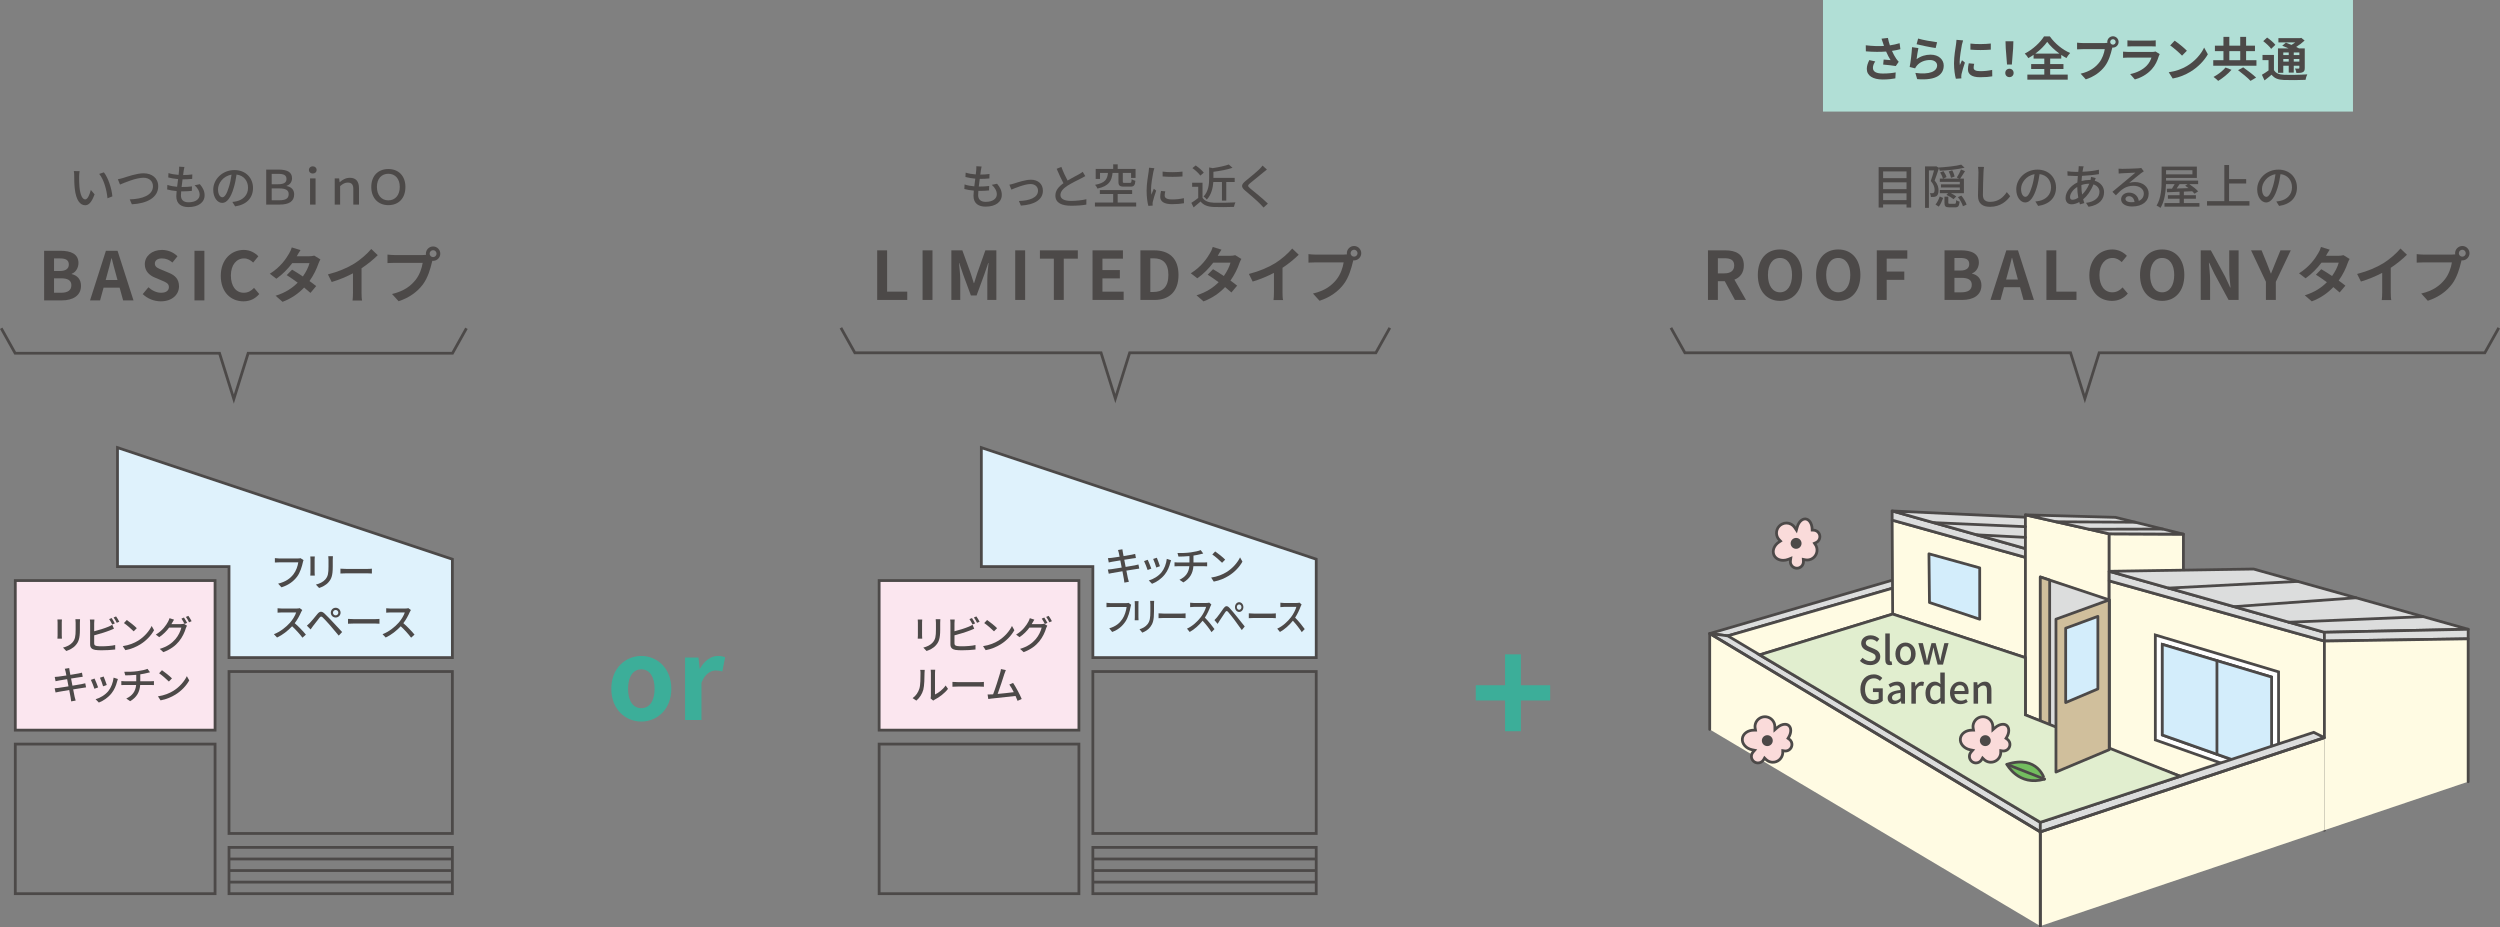 <?xml version="1.0" encoding="utf-8"?>
<!-- Generator: Adobe Illustrator 26.2.1, SVG Export Plug-In . SVG Version: 6.00 Build 0)  -->
<!DOCTYPE svg PUBLIC "-//W3C//DTD SVG 1.1//EN" "http://www.w3.org/Graphics/SVG/1.1/DTD/svg11.dtd">
<svg version="1.1" id="レイヤー_1" xmlns="http://www.w3.org/2000/svg" xmlns:xlink="http://www.w3.org/1999/xlink" x="0px"
	 y="0px" width="896.28px" height="332.511px" viewBox="0 0 896.28 332.511" style="enable-background:new 0 0 896.28 332.511;"
	 xml:space="preserve">
<rect x="0" y="0" width="896.28" height="332.511" fill="#808080" stroke="none"/>
<g>
	<rect x="5.481" y="266.765" style="fill:none;stroke:#4C4948;stroke-miterlimit:10;" width="71.621" height="53.629"/>
	
		<rect x="82.102" y="240.758" transform="matrix(-1 -4.020574e-11 4.020574e-11 -1 244.284 539.567)" style="fill:none;stroke:#4C4948;stroke-miterlimit:10;" width="80.079" height="58.051"/>
	<rect x="5.481" y="208.136" style="fill:#FBE6EF;stroke:#4C4948;stroke-miterlimit:10;" width="71.621" height="53.629"/>
	<polygon style="fill:#DFF2FC;stroke:#4C4948;stroke-miterlimit:10;" points="42.121,160.479 42.121,203.136 82.102,203.136 82.102,235.758 162.181,235.758 162.181,200.479 	"/>
	<g>
		
			<rect x="82.102" y="303.809" transform="matrix(-1 -4.020574e-11 4.020574e-11 -1 244.284 624.202)" style="fill:none;stroke:#4C4948;stroke-miterlimit:10;" width="80.079" height="16.584"/>
		<line style="fill:none;stroke:#4C4948;stroke-miterlimit:10;" x1="82.102" y1="307.955" x2="162.181" y2="307.955"/>
		<line style="fill:none;stroke:#4C4948;stroke-miterlimit:10;" x1="82.102" y1="312.101" x2="162.181" y2="312.101"/>
		<line style="fill:none;stroke:#4C4948;stroke-miterlimit:10;" x1="82.102" y1="316.247" x2="162.181" y2="316.247"/>
	</g>
	<g>
		<path style="fill:#4C4948;" d="M108.574,201.624c-0.308,1.429-0.953,3.656-2.087,5.141c-1.274,1.667-3.025,2.998-5.575,3.796l-1.205-1.317
			c2.745-0.672,4.328-1.863,5.477-3.334c0.967-1.218,1.569-3.011,1.751-4.3h-6.877c-0.603,0-1.163,0.028-1.513,0.056v-1.569
			c0.392,0.056,1.05,0.112,1.513,0.112h6.793c0.238,0,0.588-0.014,0.896-0.098l1.079,0.7
			C108.714,201.035,108.644,201.344,108.574,201.624z"/>
		<path style="fill:#4C4948;" d="M112.798,200.545v4.692c0,0.364,0.028,0.854,0.056,1.135h-1.611c0.014-0.238,0.056-0.729,0.056-1.135
			v-4.692c0-0.252-0.014-0.742-0.056-1.037h1.611C112.826,199.803,112.798,200.153,112.798,200.545z M119.298,200.685v2.493
			c0,3.208-0.504,4.398-1.541,5.575c-0.91,1.064-2.325,1.709-3.348,2.045l-1.163-1.219c1.331-0.336,2.493-0.868,3.362-1.821
			c0.98-1.121,1.163-2.213,1.163-4.665v-2.409c0-0.504-0.042-0.924-0.084-1.289h1.667
			C119.326,199.761,119.298,200.181,119.298,200.685z"/>
		<path style="fill:#4C4948;" d="M124.138,203.963h7.62c0.672,0,1.219-0.056,1.569-0.084v1.737c-0.308-0.014-0.953-0.07-1.569-0.07h-7.62
			c-0.771,0-1.611,0.028-2.087,0.07v-1.737C122.513,203.907,123.381,203.963,124.138,203.963z"/>
		<path style="fill:#4C4948;" d="M107.957,219.428c-0.49,1.149-1.316,2.731-2.297,3.992c1.442,1.233,3.138,3.04,4.006,4.104l-1.232,1.092
			c-0.925-1.261-2.325-2.801-3.712-4.09c-1.499,1.597-3.39,3.096-5.393,4.034l-1.135-1.191c2.27-0.868,4.371-2.549,5.757-4.104
			c0.952-1.065,1.891-2.605,2.227-3.698h-5.141c-0.546,0-1.303,0.07-1.527,0.084v-1.583c0.28,0.042,1.092,0.098,1.527,0.098h5.197
			c0.518,0,0.98-0.056,1.219-0.14l0.91,0.672C108.266,218.839,108.056,219.19,107.957,219.428z"/>
		<path style="fill:#4C4948;" d="M111.088,223.322c0.658-0.658,1.821-2.143,2.731-3.235c0.785-0.925,1.527-1.079,2.536-0.112
			c0.882,0.827,2.031,2.031,2.857,2.914c0.953,1.009,2.367,2.536,3.446,3.698l-1.219,1.289c-0.98-1.177-2.185-2.62-3.054-3.628
			c-0.812-0.938-2.087-2.312-2.647-2.857c-0.504-0.49-0.784-0.448-1.218,0.098c-0.617,0.757-1.709,2.228-2.326,2.998
			c-0.294,0.406-0.616,0.854-0.84,1.176l-1.331-1.358C110.416,223.98,110.696,223.714,111.088,223.322z M120.333,217.887
			c0.98,0,1.765,0.784,1.765,1.765c0,0.967-0.785,1.737-1.765,1.737c-0.967,0-1.737-0.771-1.737-1.737
			C118.597,218.671,119.367,217.887,120.333,217.887z M120.333,220.618c0.532,0,0.966-0.435,0.966-0.967
			c0-0.546-0.434-0.966-0.966-0.966s-0.967,0.42-0.967,0.966C119.367,220.184,119.801,220.618,120.333,220.618z"/>
		<path style="fill:#4C4948;" d="M126.853,221.963h7.62c0.672,0,1.219-0.056,1.569-0.084v1.737c-0.308-0.014-0.953-0.07-1.569-0.07h-7.62
			c-0.771,0-1.611,0.028-2.087,0.07v-1.737C125.228,221.907,126.097,221.963,126.853,221.963z"/>
		<path style="fill:#4C4948;" d="M146.906,219.428c-0.49,1.149-1.316,2.731-2.297,3.992c1.442,1.233,3.138,3.04,4.006,4.104l-1.232,1.092
			c-0.925-1.261-2.325-2.801-3.712-4.09c-1.499,1.597-3.39,3.096-5.393,4.034l-1.135-1.191c2.27-0.868,4.371-2.549,5.757-4.104
			c0.952-1.065,1.891-2.605,2.227-3.698h-5.141c-0.546,0-1.303,0.07-1.527,0.084v-1.583c0.28,0.042,1.092,0.098,1.527,0.098h5.197
			c0.518,0,0.98-0.056,1.219-0.14l0.91,0.672C147.214,218.839,147.004,219.19,146.906,219.428z"/>
	</g>
	<g>
		<path style="fill:#4C4948;" d="M22.144,223.134v4.692c0,0.364,0.028,0.854,0.056,1.135h-1.611c0.014-0.238,0.056-0.729,0.056-1.135v-4.692
			c0-0.252-0.014-0.742-0.056-1.037H22.2C22.172,222.392,22.144,222.742,22.144,223.134z M28.643,223.274v2.493
			c0,3.208-0.504,4.398-1.541,5.575c-0.91,1.064-2.325,1.709-3.348,2.045l-1.163-1.219c1.331-0.336,2.493-0.868,3.362-1.821
			c0.98-1.121,1.163-2.213,1.163-4.665v-2.409c0-0.504-0.042-0.924-0.084-1.289H28.7C28.671,222.35,28.643,222.77,28.643,223.274z"
			/>
		<path style="fill:#4C4948;" d="M33.764,223.386v2.928c1.653-0.406,3.754-1.064,5.113-1.639c0.462-0.182,0.896-0.393,1.359-0.687
			l0.616,1.415c-0.462,0.182-1.022,0.435-1.471,0.603c-1.499,0.603-3.852,1.303-5.617,1.765v2.857c0,0.672,0.294,0.84,0.953,0.98
			c0.42,0.07,1.079,0.098,1.751,0.098c1.471,0,3.67-0.154,4.833-0.462v1.611c-1.275,0.182-3.376,0.28-4.917,0.28
			c-0.868,0-1.708-0.042-2.297-0.14c-1.135-0.21-1.779-0.771-1.779-1.947v-7.662c0-0.336-0.028-0.91-0.098-1.289h1.639
			C33.806,222.476,33.764,222.98,33.764,223.386z M41.16,223.498l-0.911,0.392c-0.28-0.56-0.742-1.401-1.121-1.933l0.911-0.378
			C40.389,222.083,40.879,222.952,41.16,223.498z M42.77,222.896l-0.911,0.393c-0.294-0.603-0.742-1.401-1.134-1.919l0.896-0.378
			C41.986,221.509,42.518,222.378,42.77,222.896z"/>
		<path style="fill:#4C4948;" d="M49.516,229.69c2.255-1.387,4.006-3.488,4.86-5.281l0.854,1.527c-1.008,1.821-2.731,3.726-4.917,5.07
			c-1.415,0.869-3.194,1.695-5.365,2.087l-0.938-1.443C46.349,231.301,48.171,230.516,49.516,229.69z M49.039,225.207l-1.106,1.134
			c-0.729-0.742-2.465-2.269-3.502-2.969l1.022-1.093C46.433,222.938,48.255,224.395,49.039,225.207z"/>
		<path style="fill:#4C4948;" d="M61.667,223.386c-0.07,0.126-0.126,0.238-0.21,0.364h3.376c0.392,0,0.785-0.056,1.051-0.14l1.148,0.701
			c-0.14,0.224-0.294,0.574-0.392,0.854c-0.378,1.345-1.205,3.222-2.465,4.762c-1.289,1.583-2.984,2.872-5.603,3.88l-1.303-1.177
			c2.704-0.798,4.37-2.045,5.617-3.488c1.037-1.19,1.877-2.956,2.129-4.132h-4.384c-0.883,1.205-2.087,2.438-3.544,3.418
			l-1.233-0.911c2.438-1.471,3.74-3.404,4.398-4.636c0.168-0.294,0.406-0.854,0.519-1.261l1.625,0.532
			C62.116,222.574,61.821,223.106,61.667,223.386z M67.088,223.316l-0.925,0.392c-0.28-0.56-0.728-1.401-1.106-1.933l0.896-0.378
			C66.304,221.902,66.808,222.77,67.088,223.316z M68.699,222.7l-0.911,0.406c-0.294-0.603-0.756-1.401-1.148-1.933l0.896-0.378
			C67.914,221.313,68.447,222.196,68.699,222.7z"/>
		<path style="fill:#4C4948;" d="M23.236,239.762l1.568-0.252c0.042,0.266,0.084,0.701,0.154,1.009c0.028,0.168,0.126,0.7,0.266,1.429
			c1.275-0.21,2.465-0.406,3.012-0.519c0.434-0.084,0.869-0.182,1.148-0.266l0.266,1.471c-0.252,0.028-0.728,0.098-1.121,0.154
			c-0.616,0.098-1.793,0.28-3.053,0.477c0.154,0.798,0.322,1.695,0.49,2.563c1.358-0.224,2.605-0.434,3.277-0.56
			c0.533-0.112,0.995-0.21,1.317-0.308l0.294,1.471c-0.322,0.028-0.827,0.126-1.359,0.21c-0.729,0.112-1.961,0.308-3.264,0.519
			c0.252,1.261,0.448,2.311,0.532,2.689c0.098,0.406,0.224,0.896,0.364,1.316l-1.611,0.294c-0.07-0.504-0.112-0.953-0.196-1.373
			c-0.056-0.35-0.266-1.4-0.504-2.703c-1.527,0.252-2.941,0.49-3.6,0.616c-0.574,0.098-0.994,0.182-1.302,0.266l-0.322-1.499
			c0.35-0.014,0.938-0.084,1.331-0.14c0.687-0.098,2.115-0.322,3.628-0.561c-0.168-0.869-0.336-1.765-0.49-2.577
			c-1.289,0.21-2.451,0.406-2.941,0.49c-0.42,0.07-0.756,0.14-1.205,0.252l-0.294-1.541c0.392-0.028,0.785-0.056,1.219-0.098
			c0.518-0.056,1.681-0.224,2.956-0.42c-0.14-0.7-0.238-1.205-0.28-1.401C23.432,240.392,23.348,240.07,23.236,239.762z"/>
		<path style="fill:#4C4948;" d="M35.179,246.443l-1.331,0.49c-0.238-0.743-0.967-2.647-1.275-3.194l1.317-0.476
			C34.212,243.908,34.912,245.673,35.179,246.443z M42,244.258c-0.378,1.499-0.98,2.984-1.961,4.23
			c-1.289,1.653-3.026,2.788-4.609,3.39l-1.163-1.19c1.583-0.448,3.432-1.513,4.595-2.956c0.966-1.205,1.667-3.026,1.863-4.791
			l1.541,0.49C42.141,243.782,42.057,244.033,42,244.258z M38.274,245.575l-1.317,0.476c-0.168-0.658-0.798-2.409-1.121-3.082
			l1.317-0.434C37.406,243.123,38.092,244.958,38.274,245.575z"/>
		<path style="fill:#4C4948;" d="M49.306,240.616c1.331-0.182,2.872-0.504,3.572-0.827l0.911,1.233c-0.378,0.098-0.687,0.168-0.911,0.224
			c-0.686,0.182-1.653,0.378-2.591,0.518v2.479h3.726c0.294,0,0.869-0.028,1.177-0.056v1.429c-0.336-0.028-0.785-0.042-1.149-0.042
			h-3.782c-0.182,2.479-1.205,4.413-3.6,5.813l-1.387-0.952c2.171-1.023,3.32-2.55,3.53-4.861h-4.034
			c-0.434,0-0.924,0.014-1.274,0.042v-1.443c0.336,0.042,0.826,0.07,1.261,0.07h4.09v-2.297c-1.387,0.126-2.914,0.168-3.936,0.182
			l-0.35-1.289C45.621,240.882,47.765,240.84,49.306,240.616z"/>
		<path style="fill:#4C4948;" d="M62.13,247.69c2.255-1.387,4.006-3.488,4.86-5.281l0.854,1.527c-1.008,1.821-2.731,3.726-4.917,5.07
			c-1.415,0.869-3.194,1.695-5.365,2.087l-0.938-1.443C58.964,249.301,60.785,248.516,62.13,247.69z M61.653,243.207l-1.106,1.134
			c-0.729-0.742-2.465-2.269-3.502-2.969l1.022-1.093C59.048,240.938,60.869,242.395,61.653,243.207z"/>
	</g>
</g>
<g>
	<rect x="315.183" y="266.765" style="fill:none;stroke:#4C4948;stroke-miterlimit:10;" width="71.621" height="53.629"/>
	
		<rect x="391.804" y="240.758" transform="matrix(-1 -4.020574e-11 4.020574e-11 -1 863.687 539.567)" style="fill:none;stroke:#4C4948;stroke-miterlimit:10;" width="80.079" height="58.051"/>
	<rect x="315.183" y="208.136" style="fill:#FBE6EF;stroke:#4C4948;stroke-miterlimit:10;" width="71.621" height="53.629"/>
	<polygon style="fill:#DFF2FC;stroke:#4C4948;stroke-miterlimit:10;" points="351.823,160.479 351.823,203.136 391.804,203.136 391.804,235.758 471.883,235.758 471.883,200.479 
			"/>
	<g>
		
			<rect x="391.804" y="303.809" transform="matrix(-1 -4.020574e-11 4.020574e-11 -1 863.687 624.202)" style="fill:none;stroke:#4C4948;stroke-miterlimit:10;" width="80.079" height="16.584"/>
		<line style="fill:none;stroke:#4C4948;stroke-miterlimit:10;" x1="391.804" y1="307.955" x2="471.883" y2="307.955"/>
		<line style="fill:none;stroke:#4C4948;stroke-miterlimit:10;" x1="391.804" y1="312.101" x2="471.883" y2="312.101"/>
		<line style="fill:none;stroke:#4C4948;stroke-miterlimit:10;" x1="391.804" y1="316.247" x2="471.883" y2="316.247"/>
	</g>
	<g>
		<path style="fill:#4C4948;" d="M330.572,223.134v4.692c0,0.364,0.028,0.854,0.056,1.135h-1.611c0.014-0.238,0.056-0.729,0.056-1.135
			v-4.692c0-0.252-0.014-0.742-0.056-1.037h1.611C330.599,222.392,330.572,222.742,330.572,223.134z M337.071,223.274v2.493
			c0,3.208-0.504,4.398-1.541,5.575c-0.91,1.064-2.325,1.709-3.348,2.045l-1.163-1.219c1.331-0.336,2.493-0.868,3.362-1.821
			c0.98-1.121,1.163-2.213,1.163-4.665v-2.409c0-0.504-0.042-0.924-0.084-1.289h1.667
			C337.099,222.35,337.071,222.77,337.071,223.274z"/>
		<path style="fill:#4C4948;" d="M342.191,223.386v2.928c1.653-0.406,3.754-1.064,5.113-1.639c0.462-0.182,0.896-0.393,1.359-0.687
			l0.616,1.415c-0.462,0.182-1.022,0.435-1.471,0.603c-1.499,0.603-3.852,1.303-5.617,1.765v2.857c0,0.672,0.294,0.84,0.953,0.98
			c0.42,0.07,1.079,0.098,1.751,0.098c1.471,0,3.67-0.154,4.833-0.462v1.611c-1.275,0.182-3.376,0.28-4.917,0.28
			c-0.868,0-1.708-0.042-2.297-0.14c-1.135-0.21-1.779-0.771-1.779-1.947v-7.662c0-0.336-0.028-0.91-0.098-1.289h1.639
			C342.233,222.476,342.191,222.98,342.191,223.386z M349.587,223.498l-0.911,0.392c-0.28-0.56-0.742-1.401-1.121-1.933l0.911-0.378
			C348.817,222.083,349.307,222.952,349.587,223.498z M351.198,222.896l-0.911,0.393c-0.294-0.603-0.742-1.401-1.134-1.919
			l0.896-0.378C350.414,221.509,350.946,222.378,351.198,222.896z"/>
		<path style="fill:#4C4948;" d="M357.943,229.69c2.255-1.387,4.006-3.488,4.86-5.281l0.854,1.527c-1.008,1.821-2.731,3.726-4.917,5.07
			c-1.415,0.869-3.194,1.695-5.365,2.087l-0.938-1.443C354.777,231.301,356.599,230.516,357.943,229.69z M357.467,225.207
			l-1.106,1.134c-0.729-0.742-2.465-2.269-3.502-2.969l1.022-1.093C354.861,222.938,356.682,224.395,357.467,225.207z"/>
		<path style="fill:#4C4948;" d="M370.095,223.386c-0.07,0.126-0.126,0.238-0.21,0.364h3.376c0.392,0,0.785-0.056,1.051-0.14l1.148,0.701
			c-0.14,0.224-0.294,0.574-0.392,0.854c-0.378,1.345-1.205,3.222-2.465,4.762c-1.289,1.583-2.984,2.872-5.603,3.88l-1.303-1.177
			c2.704-0.798,4.37-2.045,5.617-3.488c1.037-1.19,1.877-2.956,2.129-4.132h-4.384c-0.883,1.205-2.087,2.438-3.544,3.418
			l-1.233-0.911c2.438-1.471,3.74-3.404,4.398-4.636c0.168-0.294,0.406-0.854,0.519-1.261l1.625,0.532
			C370.543,222.574,370.249,223.106,370.095,223.386z M375.516,223.316l-0.925,0.392c-0.28-0.56-0.728-1.401-1.106-1.933
			l0.896-0.378C374.731,221.902,375.236,222.77,375.516,223.316z M377.127,222.7l-0.911,0.406c-0.294-0.603-0.756-1.401-1.148-1.933
			l0.896-0.378C376.342,221.313,376.874,222.196,377.127,222.7z"/>
		<path style="fill:#4C4948;" d="M329.605,246.877c0.406-1.247,0.406-3.978,0.406-5.589c0-0.477-0.028-0.812-0.112-1.135h1.625
			c-0.014,0.112-0.07,0.63-0.07,1.121c0,1.597-0.056,4.581-0.435,5.981c-0.42,1.541-1.302,2.914-2.493,3.922l-1.345-0.896
			C328.4,249.441,329.199,248.166,329.605,246.877z M333.737,249.525v-8.292c0-0.574-0.084-1.037-0.084-1.121h1.625
			c-0.014,0.084-0.07,0.546-0.07,1.121v7.746c1.219-0.546,2.802-1.737,3.81-3.222l0.854,1.205c-1.19,1.583-3.166,3.054-4.776,3.866
			c-0.252,0.14-0.42,0.266-0.533,0.35l-0.924-0.771C333.695,250.169,333.737,249.847,333.737,249.525z"/>
		<path style="fill:#4C4948;" d="M343.549,244.552h7.62c0.672,0,1.219-0.056,1.569-0.084v1.737c-0.308-0.014-0.953-0.07-1.569-0.07h-7.62
			c-0.771,0-1.611,0.028-2.087,0.07v-1.737C341.924,244.496,342.793,244.552,343.549,244.552z"/>
		<path style="fill:#4C4948;" d="M360.071,241.638c-0.42,1.331-1.695,5.295-2.395,7.144c1.905-0.168,4.272-0.434,5.771-0.63
			c-0.532-1.064-1.106-2.087-1.597-2.731l1.358-0.588c0.981,1.471,2.479,4.258,3.082,5.757l-1.485,0.672
			c-0.182-0.49-0.435-1.106-0.729-1.751c-2.227,0.266-6.709,0.756-8.531,0.925c-0.35,0.042-0.812,0.112-1.232,0.168l-0.252-1.625
			c0.435,0,0.981,0,1.401-0.028c0.168-0.014,0.364-0.014,0.574-0.028c0.785-2.003,2.115-6.191,2.507-7.606
			c0.196-0.672,0.252-1.051,0.309-1.457l1.751,0.364C360.449,240.602,360.281,241.022,360.071,241.638z"/>
	</g>
	<g>
		<path style="fill:#4C4948;" d="M400.821,197.182l1.568-0.252c0.042,0.266,0.084,0.701,0.154,1.009c0.028,0.168,0.126,0.7,0.266,1.429
			c1.275-0.21,2.465-0.406,3.012-0.519c0.434-0.084,0.869-0.182,1.148-0.266l0.266,1.471c-0.252,0.028-0.728,0.098-1.121,0.154
			c-0.616,0.098-1.793,0.28-3.053,0.477c0.154,0.798,0.322,1.695,0.49,2.563c1.358-0.224,2.605-0.434,3.277-0.56
			c0.533-0.112,0.995-0.21,1.317-0.308l0.294,1.471c-0.322,0.028-0.827,0.126-1.359,0.21c-0.729,0.112-1.961,0.308-3.264,0.519
			c0.252,1.261,0.448,2.311,0.532,2.689c0.098,0.406,0.224,0.896,0.364,1.316l-1.611,0.294c-0.07-0.504-0.112-0.953-0.196-1.373
			c-0.056-0.35-0.266-1.4-0.504-2.703c-1.527,0.252-2.941,0.49-3.6,0.616c-0.574,0.098-0.994,0.182-1.302,0.266l-0.322-1.499
			c0.35-0.014,0.938-0.084,1.331-0.14c0.687-0.098,2.115-0.322,3.628-0.561c-0.168-0.869-0.336-1.765-0.49-2.577
			c-1.289,0.21-2.451,0.406-2.941,0.49c-0.42,0.07-0.756,0.14-1.205,0.252l-0.294-1.541c0.392-0.028,0.785-0.056,1.219-0.098
			c0.518-0.056,1.681-0.224,2.956-0.42c-0.14-0.7-0.238-1.205-0.28-1.401C401.017,197.812,400.933,197.49,400.821,197.182z"/>
		<path style="fill:#4C4948;" d="M412.764,203.864l-1.331,0.49c-0.238-0.743-0.967-2.647-1.275-3.194l1.317-0.476
			C411.797,201.328,412.497,203.093,412.764,203.864z M419.585,201.678c-0.378,1.499-0.98,2.984-1.961,4.23
			c-1.289,1.653-3.026,2.788-4.609,3.39l-1.163-1.19c1.583-0.448,3.432-1.513,4.595-2.956c0.966-1.205,1.667-3.026,1.863-4.791
			l1.541,0.49C419.725,201.202,419.641,201.454,419.585,201.678z M415.859,202.995l-1.317,0.476
			c-0.168-0.658-0.798-2.409-1.121-3.082l1.317-0.434C414.991,200.544,415.677,202.379,415.859,202.995z"/>
		<path style="fill:#4C4948;" d="M426.891,198.036c1.331-0.182,2.872-0.504,3.572-0.827l0.911,1.233c-0.378,0.098-0.687,0.168-0.911,0.224
			c-0.686,0.182-1.653,0.378-2.591,0.518v2.479h3.726c0.294,0,0.869-0.028,1.177-0.056v1.429c-0.336-0.028-0.785-0.042-1.149-0.042
			h-3.782c-0.182,2.479-1.205,4.413-3.6,5.813l-1.387-0.952c2.171-1.023,3.32-2.55,3.53-4.861h-4.034
			c-0.434,0-0.924,0.014-1.274,0.042v-1.443c0.336,0.042,0.826,0.07,1.261,0.07h4.09v-2.297c-1.387,0.126-2.914,0.168-3.936,0.182
			l-0.35-1.289C423.206,198.303,425.349,198.261,426.891,198.036z"/>
		<path style="fill:#4C4948;" d="M439.715,205.11c2.255-1.387,4.006-3.488,4.86-5.281l0.854,1.527c-1.008,1.821-2.731,3.726-4.917,5.07
			c-1.415,0.869-3.194,1.695-5.365,2.087l-0.938-1.443C436.549,206.721,438.37,205.936,439.715,205.11z M439.238,200.628
			l-1.106,1.134c-0.729-0.742-2.465-2.269-3.502-2.969l1.022-1.093C436.633,198.358,438.454,199.815,439.238,200.628z"/>
		<path style="fill:#4C4948;" d="M405.31,217.633c-0.265,1.429-0.819,3.656-1.794,5.141c-1.095,1.667-2.6,2.998-4.792,3.796l-1.035-1.317
			c2.359-0.672,3.72-1.863,4.707-3.334c0.831-1.218,1.349-3.011,1.505-4.3h-5.911c-0.518,0-0.999,0.028-1.3,0.056v-1.569
			c0.337,0.056,0.903,0.112,1.3,0.112h5.839c0.205,0,0.506-0.014,0.771-0.098l0.927,0.7
			C405.431,217.045,405.37,217.353,405.31,217.633z"/>
		<path style="fill:#4C4948;" d="M408.138,216.554v4.692c0,0.364,0.024,0.854,0.048,1.135h-1.385c0.012-0.238,0.048-0.729,0.048-1.135
			v-4.692c0-0.252-0.012-0.742-0.048-1.037h1.385C408.161,215.812,408.138,216.162,408.138,216.554z M413.724,216.695v2.493
			c0,3.208-0.433,4.398-1.324,5.575c-0.782,1.064-1.999,1.709-2.877,2.045l-0.999-1.219c1.144-0.336,2.143-0.868,2.889-1.821
			c0.843-1.121,1-2.213,1-4.665v-2.409c0-0.504-0.036-0.924-0.072-1.289h1.433C413.748,215.77,413.724,216.19,413.724,216.695z"/>
		<path style="fill:#4C4948;" d="M417.146,219.972h6.549c0.578,0,1.048-0.056,1.349-0.084v1.737c-0.265-0.014-0.819-0.07-1.349-0.07h-6.549
			c-0.662,0-1.384,0.028-1.793,0.07v-1.737C415.749,219.916,416.496,219.972,417.146,219.972z"/>
		<path style="fill:#4C4948;" d="M433.937,217.437c-0.421,1.149-1.132,2.731-1.975,3.992c1.24,1.233,2.697,3.04,3.443,4.104l-1.06,1.092
			c-0.794-1.261-1.999-2.801-3.19-4.09c-1.288,1.597-2.914,3.096-4.635,4.034l-0.976-1.191c1.951-0.868,3.756-2.549,4.948-4.104
			c0.819-1.065,1.625-2.605,1.914-3.698h-4.418c-0.47,0-1.12,0.07-1.312,0.084v-1.583c0.241,0.042,0.939,0.098,1.312,0.098h4.466
			c0.445,0,0.843-0.056,1.047-0.14l0.783,0.672C434.202,216.848,434.021,217.199,433.937,217.437z"/>
		<path style="fill:#4C4948;" d="M436.304,221.331c0.566-0.658,1.565-2.143,2.348-3.235c0.674-0.925,1.312-1.079,2.179-0.112
			c0.759,0.827,1.746,2.031,2.456,2.914c0.819,1.009,2.035,2.536,2.961,3.698l-1.047,1.289c-0.843-1.177-1.878-2.62-2.625-3.628
			c-0.698-0.938-1.793-2.312-2.275-2.857c-0.433-0.49-0.674-0.448-1.047,0.098c-0.53,0.757-1.469,2.228-1.999,2.998
			c-0.253,0.406-0.53,0.854-0.722,1.176l-1.144-1.358C435.726,221.99,435.967,221.723,436.304,221.331z M444.25,215.896
			c0.842,0,1.517,0.784,1.517,1.765c0,0.967-0.674,1.737-1.517,1.737c-0.831,0-1.493-0.771-1.493-1.737
			C442.757,216.68,443.419,215.896,444.25,215.896z M444.25,218.628c0.457,0,0.831-0.435,0.831-0.967
			c0-0.546-0.374-0.966-0.831-0.966c-0.458,0-0.831,0.42-0.831,0.966C443.419,218.193,443.793,218.628,444.25,218.628z"/>
		<path style="fill:#4C4948;" d="M449.5,219.972h6.549c0.578,0,1.048-0.056,1.349-0.084v1.737c-0.265-0.014-0.819-0.07-1.349-0.07H449.5
			c-0.662,0-1.384,0.028-1.793,0.07v-1.737C448.103,219.916,448.85,219.972,449.5,219.972z"/>
		<path style="fill:#4C4948;" d="M466.291,217.437c-0.421,1.149-1.132,2.731-1.975,3.992c1.24,1.233,2.697,3.04,3.443,4.104l-1.06,1.092
			c-0.794-1.261-1.999-2.801-3.19-4.09c-1.288,1.597-2.914,3.096-4.635,4.034l-0.976-1.191c1.951-0.868,3.756-2.549,4.948-4.104
			c0.819-1.065,1.625-2.605,1.914-3.698h-4.418c-0.47,0-1.12,0.07-1.312,0.084v-1.583c0.241,0.042,0.939,0.098,1.312,0.098h4.466
			c0.445,0,0.843-0.056,1.047-0.14l0.783,0.672C466.556,216.848,466.375,217.199,466.291,217.437z"/>
	</g>
</g>
<g>
	<g>
		<polygon style="fill:#DCDDDD;" points="741.614,189.527 612.953,227.128 619.444,227.967 744.131,191.865 		"/>
		<polygon style="fill:none;stroke:#4C4948;stroke-linecap:round;stroke-linejoin:round;stroke-miterlimit:10;" points="741.614,189.527 612.953,227.128 619.444,227.967 744.131,191.865 		"/>
	</g>
	<g>
		<polygon style="fill:#FFFBE3;" points="744.203,200.003 619.455,238.273 619.444,227.967 744.131,191.865 		"/>
		<polygon style="fill:none;stroke:#4C4948;stroke-linecap:round;stroke-linejoin:round;stroke-miterlimit:10;" points="744.203,200.003 619.455,238.273 619.444,227.967 744.131,191.865 		"/>
	</g>
	<polygon style="fill:#FFFBE3;" points="731.477,332.011 612.953,261.512 612.953,227.128 731.477,298.247 	"/>
	<g>
		<polygon style="fill:#DCDDDD;" points="731.477,294.812 619.444,227.967 612.953,227.128 731.477,298.247 		"/>
		<polygon style="fill:none;stroke:#4C4948;stroke-linecap:round;stroke-linejoin:round;stroke-miterlimit:10;" points="731.477,294.812 619.444,227.967 612.953,227.128 731.477,298.247 		"/>
	</g>
	<g>
		<polygon style="fill:#FFFBE3;" points="726.135,199.823 678.358,186.469 678.542,220.151 726.135,235.78 		"/>
		<polygon style="fill:none;stroke:#4C4948;stroke-linecap:round;stroke-linejoin:round;stroke-miterlimit:10;" points="726.135,199.823 678.358,186.469 678.542,220.151 726.135,235.78 		"/>
	</g>
	<g>
		<polygon style="fill:#D3EDFB;" points="709.749,203.589 691.552,198.548 691.736,216.002 709.749,221.997 		"/>
		<polygon style="fill:none;stroke:#4C4948;stroke-linecap:round;stroke-linejoin:round;stroke-miterlimit:10;" points="709.749,203.589 691.552,198.548 691.736,216.002 709.749,221.997 		"/>
	</g>
	<g>
		<polygon style="fill:#DCDDDD;" points="726.135,199.823 678.358,186.469 678.358,183.18 726.135,196.676 		"/>
		<polygon style="fill:none;stroke:#4C4948;stroke-linecap:round;stroke-linejoin:round;stroke-miterlimit:10;" points="726.135,199.823 678.358,186.469 678.358,183.18 726.135,196.676 		"/>
	</g>
	<g>
		<polygon style="fill:#DCDDDD;" points="726.135,185.428 678.358,183.18 726.135,196.676 		"/>
		<polygon style="fill:none;stroke:#4C4948;stroke-linecap:round;stroke-linejoin:round;stroke-miterlimit:10;" points="726.135,185.428 678.358,183.18 726.135,196.676 		"/>
	</g>
	<g>
		<polygon style="fill:#FFFBE3;" points="756.174,268.773 726.135,256.302 726.135,184.584 756.174,191.379 		"/>
		<polygon style="fill:none;stroke:#4C4948;stroke-linecap:round;stroke-linejoin:round;stroke-miterlimit:10;" points="756.174,268.773 726.135,256.302 726.135,184.584 756.174,191.379 		"/>
	</g>
	<g>
		<polygon style="fill:#FFFBE3;" points="756.174,268.773 782.778,263.22 782.778,191.502 756.174,191.379 		"/>
		<polygon style="fill:none;stroke:#4C4948;stroke-linecap:round;stroke-linejoin:round;stroke-miterlimit:10;" points="756.174,268.773 782.778,263.22 782.778,191.502 756.174,191.379 		"/>
	</g>
	<g>
		<polygon style="fill:#DCDDDD;" points="782.778,191.502 758.4,185.471 726.135,184.584 756.174,191.379 		"/>
		<polygon style="fill:none;stroke:#4C4948;stroke-linecap:round;stroke-linejoin:round;stroke-miterlimit:10;" points="782.778,191.502 758.4,185.471 726.135,184.584 756.174,191.379 		"/>
	</g>
	<g>
		<polygon style="fill:#FFFBE3;" points="756.174,268.773 833.324,297.636 833.324,229.826 756.174,208.24 		"/>
		<polygon style="fill:none;stroke:#4C4948;stroke-linecap:round;stroke-linejoin:round;stroke-miterlimit:10;" points="756.174,268.773 833.324,297.636 833.324,229.826 756.174,208.24 		"/>
	</g>
	<g>
		<polygon style="fill:#DCDDDD;" points="833.324,229.826 756.166,208.238 756.174,204.818 833.324,226.679 		"/>
		<polygon style="fill:none;stroke:#4C4948;stroke-linecap:round;stroke-linejoin:round;stroke-miterlimit:10;" points="833.324,229.826 756.166,208.238 756.174,204.818 833.324,226.679 		"/>
	</g>
	<g>
		<polygon style="fill:#DCDDDD;" points="884.876,225.6 807.95,204.005 756.174,204.818 833.324,226.679 		"/>
		<polygon style="fill:none;stroke:#4C4948;stroke-linecap:round;stroke-linejoin:round;stroke-miterlimit:10;" points="884.876,225.6 807.95,204.005 756.174,204.818 833.324,226.679 		"/>
	</g>
	<g>
		<polygon style="fill:#DCDDDD;" points="833.324,229.826 884.868,229.024 884.876,225.6 833.324,226.679 		"/>
		<polygon style="fill:none;stroke:#4C4948;stroke-linecap:round;stroke-linejoin:round;stroke-miterlimit:10;" points="833.324,229.826 884.868,229.024 884.876,225.6 833.324,226.679 		"/>
	</g>
	<line style="fill:none;stroke:#4C4948;stroke-linecap:round;stroke-linejoin:round;stroke-miterlimit:10;" x1="693.363" y1="187.383" x2="726.135" y2="188.823"/>
	<line style="fill:none;stroke:#4C4948;stroke-linecap:round;stroke-linejoin:round;stroke-miterlimit:10;" x1="708.716" y1="191.737" x2="726.135" y2="192.658"/>
	<line style="fill:none;stroke:#4C4948;stroke-linecap:round;stroke-linejoin:round;stroke-miterlimit:10;" x1="777.422" y1="210.839" x2="823.758" y2="208.443"/>
	<line style="fill:none;stroke:#4C4948;stroke-linecap:round;stroke-linejoin:round;stroke-miterlimit:10;" x1="800.896" y1="217.494" x2="844.685" y2="214.318"/>
	<line style="fill:none;stroke:#4C4948;stroke-linecap:round;stroke-linejoin:round;stroke-miterlimit:10;" x1="820.525" y1="223.082" x2="868.766" y2="221.078"/>
	<line style="fill:none;stroke:#4C4948;stroke-linecap:round;stroke-linejoin:round;stroke-miterlimit:10;" x1="737.09" y1="187.062" x2="765.494" y2="187.226"/>
	<line style="fill:none;stroke:#4C4948;stroke-linecap:round;stroke-linejoin:round;stroke-miterlimit:10;" x1="748.909" y1="189.736" x2="775.364" y2="189.668"/>
	<g>
		<path style="fill:#FFFFFF;" d="M816.889,280.884l-44.175-15.609v-37.624l44.175,13.218V280.884z M775.215,263.507l39.175,13.842v-34.618
			l-39.175-11.722V263.507z"/>
		<path style="fill:none;stroke:#4C4948;stroke-linecap:round;stroke-miterlimit:10;" d="M816.889,280.884l-44.175-15.609v-37.624l44.175,13.218V280.884z M775.215,263.507l39.175,13.842v-34.618
			l-39.175-11.722V263.507z"/>
	</g>
	<g>
		<path style="fill:#D3EDFB;" d="M775.215,263.507l39.175,13.842v-34.618l-39.175-11.722V263.507z"/>
		<path style="fill:none;stroke:#4C4948;stroke-linecap:round;stroke-linejoin:round;stroke-miterlimit:10;" d="M775.215,263.507l39.175,13.842v-34.618l-39.175-11.722V263.507z"/>
	</g>
	<g>
		<polygon style="fill:#DCDDDD;" points="756.174,215.069 731.477,206.856 731.477,258.541 756.174,268.773 		"/>
		<polygon style="fill:none;stroke:#4C4948;stroke-linecap:round;stroke-linejoin:round;stroke-miterlimit:10;" points="756.174,215.069 731.477,206.856 731.477,258.541 756.174,268.773 		"/>
	</g>
	<g>
		<polygon style="fill:#D0BF9C;" points="734.829,207.97 731.477,206.856 731.477,258.541 734.829,259.93 		"/>
		<polygon style="fill:none;stroke:#4C4948;stroke-linecap:round;stroke-linejoin:round;stroke-miterlimit:10;" points="734.829,207.97 731.477,206.856 731.477,258.541 734.829,259.93 		"/>
	</g>
	<polygon style="fill:#FFFBE3;" points="731.477,332.011 833.324,297.636 833.324,264.459 731.477,298.247 	"/>
	<g>
		<polygon style="fill:#DCDDDD;" points="829.499,262.552 731.477,294.812 731.477,298.247 833.324,264.459 		"/>
		<polygon style="fill:none;stroke:#4C4948;stroke-linecap:round;stroke-miterlimit:10;" points="829.499,262.552 731.477,294.812 731.477,298.247 833.324,264.459 		"/>
	</g>
	<polygon style="fill:#FFFBE3;" points="884.868,280.245 833.324,297.636 833.324,229.826 884.868,229.024 	"/>
	<line style="fill:none;stroke:#4C4948;stroke-linecap:round;stroke-miterlimit:10;" x1="794.802" y1="236.87" x2="794.802" y2="270.428"/>
	<g>
		<polygon style="fill:#E1EECF;" points="678.542,220.151 630.855,234.775 731.477,294.812 781.644,278.302 726.135,256.302 
			726.135,235.78 		"/>
		<polygon style="fill:none;stroke:#4C4948;stroke-linecap:round;stroke-miterlimit:10;" points="678.542,220.151 630.855,234.775 731.477,294.812 781.644,278.302 726.135,256.302 726.135,235.78 
					"/>
	</g>
	<g>
		<polygon style="fill:#D0BF9C;" points="756.174,215.069 737.09,221.988 737.09,276.794 756.174,268.773 		"/>
		<polygon style="fill:none;stroke:#4C4948;stroke-linecap:round;stroke-linejoin:round;stroke-miterlimit:10;" points="756.174,215.069 737.09,221.988 737.09,276.794 756.174,268.773 		"/>
	</g>
	<g>
		<polygon style="fill:#D3EDFB;" points="752.112,220.979 740.569,225.224 740.569,251.88 752.112,246.99 		"/>
		<polygon style="fill:none;stroke:#4C4948;stroke-linecap:round;stroke-linejoin:round;stroke-miterlimit:10;" points="752.112,220.979 740.569,225.224 740.569,251.88 752.112,246.99 		"/>
	</g>
	<g>
		<g>
			<path style="fill:#FADBDA;" d="M630.25,273.527c-0.108,0-0.218-0.007-0.328-0.023c-0.622-0.087-1.173-0.411-1.551-0.912
				c-0.378-0.501-0.539-1.12-0.452-1.742c0.062-0.449,0.255-0.869,0.558-1.216l0.567-0.65l-0.846-0.169
				c-2.24-0.449-3.794-2.239-3.538-4.074c0.241-1.721,1.962-2.971,4.092-2.971h0.603l-0.1-0.592
				c-0.079-0.42-0.093-0.795-0.043-1.146c0.246-1.755,1.765-3.079,3.533-3.079c0.165,0,0.332,0.011,0.5,0.035
				c1.76,0.246,3.047,1.721,3.062,3.508l0.009,1.094l0.822-0.723c0.875-0.77,1.896-1.212,2.801-1.212
				c0.534,0,0.986,0.151,1.342,0.449c0.97,0.811,0.966,2.578-0.01,4.202l-0.241,0.402l0.385,0.267
				c0.738,0.512,1.12,1.374,0.998,2.25c-0.162,1.155-1.161,2.026-2.325,2.026c-0.108,0-0.219-0.008-0.329-0.023l-0.577-0.091
				l-0.047,0.572c0,0.221,0.002,0.353-0.017,0.488c-0.246,1.755-1.765,3.079-3.533,3.079c-0.165,0-0.332-0.011-0.5-0.035
				c-0.756-0.106-1.452-0.456-2.011-1.012l-0.464-0.461l-0.323,0.568C631.87,273.071,631.089,273.527,630.25,273.527z"/>
			<path style="fill:#4C4948;" d="M632.747,257.454L632.747,257.454c0.143,0,0.288,0.01,0.431,0.03c1.512,0.211,2.619,1.48,2.631,3.016
				l0.018,2.188l1.643-1.446c0.786-0.691,1.686-1.087,2.471-1.087c0.414,0,0.757,0.112,1.021,0.333
				c0.767,0.641,0.716,2.172-0.118,3.56l-0.483,0.803l0.77,0.534c0.582,0.404,0.884,1.082,0.788,1.77
				c-0.127,0.909-0.914,1.595-1.83,1.595c-0.068,0-0.137-0.004-0.205-0.011l-0.027-0.008l-0.067-0.01l-1.151-0.179l-0.003,1.165
				v0.092c0,0.109,0.004,0.218-0.012,0.329c-0.211,1.509-1.517,2.648-3.038,2.648c-0.143,0-0.288-0.01-0.43-0.03
				c-0.649-0.091-1.246-0.392-1.728-0.871l-0.928-0.922l-0.647,1.137c-0.329,0.579-0.944,0.939-1.603,0.939
				c-0.085,0-0.172-0.006-0.259-0.018c-0.49-0.068-0.923-0.323-1.221-0.718c-0.298-0.395-0.424-0.882-0.356-1.371
				c0.049-0.353,0.201-0.683,0.44-0.957l1.133-1.299l-1.69-0.339c-1.981-0.397-3.361-1.941-3.141-3.515
				c0.206-1.472,1.719-2.54,3.606-2.54l1.208,0.003l-0.222-1.187c-0.068-0.366-0.081-0.688-0.04-0.986
				C629.92,258.592,631.226,257.454,632.747,257.454 M632.747,256.454c-1.999,0-3.744,1.473-4.028,3.509
				c-0.063,0.449-0.032,0.886,0.047,1.308c-0.004,0-0.008,0-0.011,0c-2.331,0-4.308,1.403-4.588,3.402
				c-0.298,2.131,1.447,4.135,3.934,4.634c-0.351,0.403-0.597,0.906-0.676,1.475c-0.218,1.559,0.869,3,2.429,3.218
				c0.134,0.019,0.266,0.028,0.397,0.028c1.038,0,1.974-0.57,2.472-1.445c0.603,0.6,1.388,1.025,2.295,1.152
				c0.191,0.027,0.381,0.04,0.569,0.04c1.999,0,3.744-1.473,4.029-3.509c0.026-0.188,0.021-0.372,0.021-0.556
				c0.019,0.003,0.036,0.011,0.055,0.013c0.134,0.019,0.267,0.028,0.398,0.028c1.4,0,2.621-1.031,2.82-2.457
				c0.154-1.103-0.352-2.136-1.208-2.73c1.089-1.812,1.097-3.844-0.098-4.843c-0.458-0.383-1.036-0.565-1.663-0.565
				c-1.01,0-2.149,0.472-3.132,1.337c-0.016-1.985-1.467-3.715-3.493-3.999C633.125,256.467,632.935,256.454,632.747,256.454
				L632.747,256.454z"/>
		</g>
		<circle style="fill:#4C4948;" cx="633.602" cy="265.529" r="1.955"/>
	</g>
	<g>
		<g>
			<path style="fill:#FADBDA;" d="M708.406,273.527c-0.108,0-0.218-0.007-0.328-0.023c-1.284-0.179-2.182-1.37-2.003-2.654
				c0.063-0.449,0.256-0.869,0.558-1.216l0.566-0.649l-0.845-0.169c-2.24-0.449-3.794-2.239-3.538-4.074
				c0.241-1.721,1.962-2.971,4.092-2.971h0.602l-0.099-0.592c-0.079-0.421-0.093-0.796-0.044-1.147
				c0.246-1.755,1.765-3.078,3.533-3.078c0.165,0,0.332,0.011,0.5,0.035c1.76,0.246,3.048,1.721,3.062,3.507l0.009,1.094
				l0.821-0.723c0.875-0.77,1.896-1.212,2.801-1.212c0.534,0,0.986,0.151,1.342,0.449c0.97,0.811,0.966,2.578-0.01,4.202
				l-0.241,0.402l0.385,0.267c0.738,0.512,1.12,1.374,0.998,2.25c-0.161,1.155-1.161,2.026-2.325,2.026
				c-0.108,0-0.219-0.008-0.329-0.023l-0.575-0.088l-0.049,0.569c0,0.222,0.002,0.354-0.016,0.489
				c-0.246,1.754-1.765,3.078-3.533,3.078c-0.165,0-0.332-0.011-0.5-0.035c-0.757-0.106-1.452-0.456-2.012-1.012l-0.464-0.461
				l-0.323,0.568C710.025,273.071,709.245,273.527,708.406,273.527z"/>
			<path style="fill:#4C4948;" d="M710.903,257.454L710.903,257.454c0.143,0,0.288,0.01,0.431,0.03c1.512,0.211,2.619,1.48,2.631,3.016
				l0.018,2.188l1.643-1.446c0.786-0.691,1.686-1.087,2.471-1.087c0.414,0,0.757,0.112,1.021,0.333
				c0.767,0.641,0.717,2.172-0.118,3.56l-0.483,0.803l0.77,0.534c0.582,0.404,0.884,1.082,0.788,1.77
				c-0.127,0.909-0.914,1.595-1.83,1.595c-0.068,0-0.137-0.004-0.205-0.011l-0.027-0.008l-0.067-0.01l-1.151-0.178l-0.002,1.165
				l0,0.088c0,0.11,0.004,0.22-0.012,0.332c-0.211,1.509-1.517,2.648-3.038,2.648c-0.143,0-0.288-0.01-0.43-0.03
				c-0.649-0.091-1.246-0.392-1.728-0.871l-0.927-0.922l-0.647,1.137c-0.329,0.579-0.944,0.939-1.603,0.939
				c-0.085,0-0.172-0.006-0.259-0.018c-0.49-0.068-0.923-0.323-1.221-0.718c-0.298-0.395-0.424-0.882-0.356-1.371
				c0.049-0.353,0.201-0.683,0.44-0.956l1.134-1.299l-1.691-0.339c-1.981-0.397-3.361-1.941-3.141-3.515
				c0.206-1.472,1.719-2.54,3.606-2.54l1.208,0.003l-0.222-1.187c-0.068-0.366-0.081-0.688-0.04-0.986
				C708.076,258.592,709.382,257.454,710.903,257.454 M710.903,256.454c-1.999,0-3.744,1.473-4.028,3.509
				c-0.063,0.449-0.032,0.886,0.047,1.308c-0.004,0-0.008,0-0.011,0c-2.331,0-4.308,1.403-4.588,3.402
				c-0.298,2.131,1.447,4.135,3.935,4.634c-0.351,0.403-0.597,0.906-0.676,1.475c-0.218,1.559,0.869,3,2.429,3.218
				c0.134,0.019,0.266,0.028,0.397,0.028c1.038,0,1.974-0.57,2.472-1.445c0.603,0.6,1.388,1.025,2.295,1.152
				c0.191,0.027,0.381,0.04,0.569,0.04c1.999,0,3.744-1.473,4.029-3.509c0.026-0.188,0.021-0.372,0.021-0.556
				c0.019,0.003,0.036,0.011,0.055,0.013c0.134,0.019,0.267,0.028,0.398,0.028c1.4,0,2.621-1.031,2.82-2.457
				c0.154-1.103-0.352-2.136-1.208-2.73c1.089-1.812,1.097-3.844-0.098-4.843c-0.458-0.383-1.036-0.565-1.663-0.565
				c-1.01,0-2.149,0.472-3.132,1.337c-0.016-1.985-1.467-3.715-3.493-3.999C711.281,256.467,711.09,256.454,710.903,256.454
				L710.903,256.454z"/>
		</g>
		<circle style="fill:#4C4948;" cx="711.757" cy="265.529" r="1.955"/>
	</g>
	<g>
		<g>
			<path style="fill:#FADBDA;" d="M644.215,203.718c-0.906,0-1.741-0.529-2.128-1.348c-0.193-0.41-0.263-0.867-0.2-1.323l0.118-0.854
				l-0.799,0.322c-0.624,0.251-1.265,0.378-1.906,0.378c0,0,0,0,0,0c-1.488,0-2.748-0.708-3.285-1.846
				c-0.744-1.575,0.014-3.566,1.803-4.734l0.505-0.33l-0.417-0.435c-0.296-0.309-0.514-0.615-0.665-0.935
				c-0.408-0.863-0.455-1.833-0.133-2.731c0.322-0.898,0.975-1.618,1.837-2.025c0.479-0.226,0.987-0.341,1.511-0.341
				c1.195,0,2.307,0.597,2.973,1.596l0.607,0.911l0.291-1.055c0.474-1.72,1.641-2.922,2.838-2.922c0.07,0,0.14,0.004,0.21,0.012
				c1.255,0.146,2.22,1.627,2.294,3.52l0.018,0.468l0.468,0.012c0.898,0.023,1.69,0.535,2.068,1.335
				c0.554,1.172,0.05,2.576-1.122,3.13l-0.528,0.241l0.27,0.502c0.123,0.186,0.196,0.295,0.254,0.418
				c0.408,0.863,0.455,1.833,0.133,2.731c-0.322,0.898-0.975,1.617-1.837,2.025c-0.468,0.221-0.97,0.333-1.492,0.333
				c-0.248,0-0.498-0.026-0.745-0.076l-0.641-0.132l0.041,0.653c0.061,0.969-0.464,1.862-1.337,2.275
				C644.899,203.642,644.562,203.718,644.215,203.718z"/>
			<path style="fill:#4C4948;" d="M647.162,186.545c0.05,0,0.101,0.003,0.152,0.009c0.993,0.116,1.79,1.424,1.853,3.042l0.037,0.936
				l0.936,0.024c0.708,0.019,1.332,0.42,1.629,1.049c0.211,0.447,0.236,0.95,0.069,1.415c-0.161,0.449-0.481,0.812-0.904,1.026
				l-0.024,0.008l-0.058,0.026l-1.069,0.478l0.639,0.981l0.05,0.076c0.06,0.091,0.123,0.18,0.171,0.282
				c0.724,1.532,0.066,3.367-1.466,4.091c-0.4,0.189-0.83,0.285-1.278,0.285c-0.214,0-0.431-0.022-0.645-0.066l-1.281-0.263
				l0.082,1.305c0.048,0.763-0.365,1.466-1.052,1.791c-0.25,0.118-0.515,0.178-0.789,0.178c-0.713,0-1.371-0.417-1.676-1.061
				c-0.152-0.322-0.206-0.682-0.157-1.041l0.236-1.708l-1.6,0.643c-0.564,0.227-1.143,0.342-1.72,0.342
				c-1.293,0-2.379-0.598-2.833-1.56c-0.636-1.347,0.047-3.072,1.624-4.102l1.01-0.659l-0.836-0.87
				c-0.258-0.269-0.446-0.531-0.574-0.803c-0.35-0.742-0.391-1.576-0.114-2.349c0.277-0.773,0.838-1.391,1.58-1.742
				c0.411-0.194,0.848-0.293,1.297-0.293c1.028,0,1.984,0.513,2.557,1.373l1.214,1.821l0.582-2.11
				C645.214,187.619,646.205,186.545,647.162,186.545L647.162,186.545 M647.162,185.545c-1.449,0-2.788,1.363-3.319,3.289
				c-0.769-1.153-2.054-1.818-3.389-1.818c-0.578,0-1.165,0.125-1.724,0.389c-2.034,0.961-2.904,3.388-1.943,5.422
				c0.194,0.41,0.459,0.758,0.757,1.068c-1.956,1.277-2.845,3.538-1.982,5.366c0.647,1.37,2.108,2.133,3.737,2.133
				c0.684,0,1.397-0.134,2.093-0.414c-0.073,0.529-0.002,1.085,0.243,1.604c0.487,1.03,1.511,1.634,2.58,1.634
				c0.408,0,0.822-0.088,1.216-0.274c1.088-0.514,1.694-1.627,1.623-2.758c0.277,0.057,0.56,0.087,0.846,0.087
				c0.572,0,1.152-0.12,1.705-0.381c2.034-0.961,2.904-3.388,1.943-5.422c-0.081-0.172-0.186-0.322-0.287-0.477
				c0.017-0.008,0.036-0.011,0.053-0.019c1.424-0.672,2.033-2.372,1.36-3.795c-0.475-1.007-1.465-1.594-2.507-1.621
				c-0.083-2.113-1.19-3.816-2.737-3.997C647.34,185.55,647.25,185.545,647.162,185.545L647.162,185.545z"/>
		</g>
		<circle style="fill:#4C4948;" cx="643.921" cy="194.804" r="1.955"/>
	</g>
	<g>
		<g>
			<path style="fill:#73BD5F;" d="M719.501,274.027c0,0,4.196,8.015,13.45,5.295C732.95,279.322,730.633,270.498,719.501,274.027z"/>
			<path style="fill:none;stroke:#4C4948;stroke-linecap:round;stroke-linejoin:round;stroke-miterlimit:10;" d="M719.501,274.027c0,0,4.196,8.015,13.45,5.295C732.95,279.322,730.633,270.498,719.501,274.027z"/>
		</g>
		<line style="fill:none;stroke:#4C4948;stroke-linecap:round;stroke-linejoin:round;stroke-miterlimit:10;" x1="719.501" y1="274.027" x2="732.95" y2="279.322"/>
	</g>
	<g>
		<path style="fill:#4C4948;" d="M666.797,236.942l0.953-1.121c0.742,0.742,1.751,1.219,2.745,1.219c1.247,0,1.947-0.588,1.947-1.457
			c0-0.938-0.7-1.232-1.653-1.653l-1.429-0.616c-0.995-0.42-2.101-1.205-2.101-2.704c0-1.625,1.429-2.843,3.39-2.843
			c1.205,0,2.339,0.504,3.124,1.303l-0.854,1.036c-0.644-0.574-1.358-0.924-2.269-0.924c-1.051,0-1.737,0.504-1.737,1.317
			c0,0.896,0.826,1.232,1.667,1.569l1.415,0.602c1.219,0.519,2.101,1.275,2.101,2.788c0,1.653-1.373,2.998-3.628,2.998
			C669.053,238.455,667.736,237.895,666.797,236.942z"/>
		<path style="fill:#4C4948;" d="M675.897,236.466v-9.357h1.611v9.441c0,0.434,0.182,0.588,0.378,0.588c0.07,0,0.126,0,0.267-0.028
			l0.21,1.219c-0.196,0.07-0.462,0.126-0.869,0.126C676.331,238.455,675.897,237.713,675.897,236.466z"/>
		<path style="fill:#4C4948;" d="M679.523,234.421c0-2.563,1.723-4.048,3.628-4.048c1.905,0,3.628,1.484,3.628,4.048
			s-1.723,4.034-3.628,4.034C681.246,238.455,679.523,236.984,679.523,234.421z M685.126,234.421c0-1.625-0.756-2.717-1.975-2.717
			c-1.205,0-1.961,1.092-1.961,2.717c0,1.639,0.756,2.718,1.961,2.718C684.37,237.138,685.126,236.06,685.126,234.421z"/>
		<path style="fill:#4C4948;" d="M687.741,230.569h1.625l1.022,4.16c0.154,0.756,0.28,1.457,0.42,2.199h0.056
			c0.168-0.742,0.322-1.457,0.504-2.199l1.092-4.16h1.485l1.106,4.16c0.182,0.756,0.336,1.457,0.519,2.199h0.056
			c0.154-0.742,0.28-1.443,0.448-2.199l0.994-4.16h1.513l-1.989,7.704h-1.933l-0.98-3.81c-0.182-0.728-0.322-1.429-0.49-2.227h-0.07
			c-0.154,0.798-0.294,1.513-0.491,2.241l-0.938,3.796h-1.863L687.741,230.569z"/>
		<path style="fill:#4C4948;" d="M666.965,247.146c0-3.362,2.073-5.379,4.805-5.379c1.457,0,2.438,0.644,3.068,1.303l-0.869,1.036
			c-0.519-0.518-1.148-0.924-2.143-0.924c-1.919,0-3.194,1.485-3.194,3.908c0,2.451,1.135,3.95,3.264,3.95
			c0.63,0,1.261-0.182,1.625-0.504v-2.423h-2.045v-1.331h3.516v4.468c-0.687,0.687-1.849,1.205-3.264,1.205
			C668.982,252.455,666.965,250.522,666.965,247.146z"/>
		<path style="fill:#4C4948;" d="M676.751,250.228c0-1.653,1.401-2.507,4.608-2.857c-0.014-0.896-0.336-1.681-1.471-1.681
			c-0.812,0-1.569,0.364-2.228,0.785l-0.602-1.093c0.798-0.504,1.877-1.008,3.11-1.008c1.919,0,2.801,1.218,2.801,3.264v4.636
			h-1.317l-0.126-0.882h-0.056c-0.701,0.603-1.527,1.064-2.452,1.064C677.69,252.455,676.751,251.587,676.751,250.228z
			 M681.36,250.284v-1.891c-2.283,0.266-3.054,0.854-3.054,1.723c0,0.757,0.519,1.065,1.205,1.065
			C680.183,251.18,680.729,250.858,681.36,250.284z"/>
		<path style="fill:#4C4948;" d="M685.249,244.569h1.316l0.126,1.387h0.042c0.546-0.995,1.358-1.583,2.185-1.583
			c0.378,0,0.63,0.056,0.869,0.168l-0.294,1.401c-0.266-0.084-0.462-0.126-0.771-0.126c-0.63,0-1.387,0.435-1.863,1.653v4.805
			h-1.611V244.569z"/>
		<path style="fill:#4C4948;" d="M690.303,248.421c0-2.493,1.583-4.048,3.306-4.048c0.882,0,1.442,0.336,2.073,0.868l-0.07-1.274v-2.858
			h1.611v11.164h-1.317l-0.126-0.868h-0.056c-0.574,0.588-1.373,1.05-2.241,1.05C691.55,252.455,690.303,250.984,690.303,248.421z
			 M695.612,250.186v-3.768c-0.574-0.519-1.121-0.7-1.695-0.7c-1.079,0-1.947,1.022-1.947,2.689c0,1.75,0.687,2.717,1.891,2.717
			C694.506,251.124,695.052,250.83,695.612,250.186z"/>
		<path style="fill:#4C4948;" d="M699.095,248.421c0-2.493,1.723-4.048,3.516-4.048c2.045,0,3.151,1.471,3.151,3.642
			c0,0.322-0.042,0.63-0.084,0.827h-5c0.126,1.471,1.05,2.353,2.381,2.353c0.686,0,1.274-0.21,1.835-0.574l0.56,1.022
			c-0.714,0.477-1.597,0.812-2.605,0.812C700.762,252.455,699.095,250.97,699.095,248.421z M704.362,247.721
			c0-1.317-0.602-2.087-1.723-2.087c-0.967,0-1.821,0.743-1.975,2.087H704.362z"/>
		<path style="fill:#4C4948;" d="M707.551,244.569h1.316l0.126,1.064h0.042c0.714-0.686,1.499-1.26,2.549-1.26
			c1.639,0,2.367,1.092,2.367,3.053v4.847h-1.611v-4.65c0-1.331-0.392-1.863-1.303-1.863c-0.714,0-1.205,0.364-1.877,1.05v5.463
			h-1.611V244.569z"/>
	</g>
	<polyline style="fill:none;stroke:#4C4948;stroke-linecap:round;stroke-linejoin:round;stroke-miterlimit:10;" points="612.953,261.512 612.953,227.128 731.477,298.247 731.477,332.011 	"/>
	<polyline style="fill:none;stroke:#4C4948;stroke-linecap:round;stroke-linejoin:round;stroke-miterlimit:10;" points="833.324,264.459 731.477,298.247 731.477,332.011 	"/>
	<polyline style="fill:none;stroke:#4C4948;stroke-linecap:round;stroke-linejoin:round;stroke-miterlimit:10;" points="833.324,264.459 833.324,229.826 884.868,229.024 884.868,280.245 	"/>
</g>
<g>
	<path style="fill:#3CAE99;" d="M219.162,246.929c0-7.439,5.159-11.758,10.758-11.758s10.758,4.319,10.758,11.758
		c0,7.439-5.159,11.758-10.758,11.758S219.162,254.368,219.162,246.929z M234.68,246.929c0-4.199-1.72-6.959-4.759-6.959
		s-4.759,2.76-4.759,6.959c0,4.239,1.72,6.959,4.759,6.959S234.68,251.169,234.68,246.929z"/>
	<path style="fill:#3CAE99;" d="M245.602,235.731h4.799l0.44,3.959h0.12c1.64-2.919,4.04-4.519,6.359-4.519c1.24,0,1.96,0.2,2.64,0.48
		l-1,5.079c-0.8-0.24-1.439-0.36-2.359-0.36c-1.76,0-3.879,1.16-5.119,4.399v13.358h-5.879V235.731z"/>
</g>
<g>
	<path style="fill:#3CAE99;" d="M539.585,251.13H529.08v-5.46h10.504v-11.076h5.668v11.076h10.504v5.46h-10.504v11.024h-5.668V251.13z"/>
</g>
<g>
	<g>
		<g>
			<path style="fill:#4C4948;" d="M15.816,89.909h5.88c3.648,0,6.433,1.08,6.433,4.393c0,1.632-0.912,3.312-2.424,3.84v0.12
				c1.92,0.456,3.336,1.8,3.336,4.2c0,3.576-2.976,5.232-6.889,5.232h-6.336V89.909z M21.432,97.158c2.256,0,3.24-0.912,3.24-2.328
				c0-1.56-1.056-2.184-3.192-2.184h-2.112v4.512H21.432z M21.841,104.959c2.424,0,3.744-0.864,3.744-2.712
				c0-1.728-1.296-2.472-3.744-2.472h-2.472v5.184H21.841z"/>
			<path style="fill:#4C4948;" d="M37.969,89.909h4.176l5.712,17.786h-3.72l-1.248-4.56h-5.76l-1.249,4.56h-3.6L37.969,89.909z
				 M37.896,100.374h4.225l-0.528-1.944c-0.552-1.848-1.032-3.888-1.536-5.808h-0.12c-0.456,1.944-0.984,3.96-1.512,5.808
				L37.896,100.374z"/>
			<path style="fill:#4C4948;" d="M51.168,105.439l2.04-2.448c1.272,1.176,2.953,1.968,4.513,1.968c1.848,0,2.832-0.792,2.832-2.04
				c0-1.32-1.08-1.728-2.664-2.4l-2.376-1.008c-1.8-0.744-3.601-2.184-3.601-4.776c0-2.904,2.544-5.136,6.145-5.136
				c2.064,0,4.128,0.816,5.568,2.28l-1.8,2.232c-1.128-0.936-2.304-1.464-3.769-1.464c-1.56,0-2.544,0.696-2.544,1.872
				c0,1.272,1.248,1.728,2.76,2.328l2.329,0.984c2.16,0.888,3.576,2.256,3.576,4.824c0,2.904-2.424,5.376-6.529,5.376
				C55.272,108.031,52.896,107.095,51.168,105.439z"/>
			<path style="fill:#4C4948;" d="M69.72,89.909h3.553v17.786H69.72V89.909z"/>
			<path style="fill:#4C4948;" d="M79.151,98.886c0-5.856,3.769-9.289,8.257-9.289c2.256,0,4.057,1.08,5.208,2.28l-1.848,2.256
				c-0.912-0.864-1.944-1.488-3.288-1.488c-2.688,0-4.705,2.304-4.705,6.121c0,3.864,1.824,6.192,4.632,6.192
				c1.536,0,2.712-0.72,3.672-1.752l1.872,2.208c-1.464,1.704-3.36,2.616-5.665,2.616C82.8,108.031,79.151,104.814,79.151,98.886z"
				/>
			<path style="fill:#4C4948;" d="M106.395,91.874h4.386c0.669,0,1.404-0.086,1.879-0.238l2.204,1.361c-0.238,0.41-0.519,0.994-0.713,1.534
				c-0.583,1.75-1.664,4.062-3.197,6.223c0.929,0.67,1.771,1.296,2.398,1.815l-2.052,2.442c-0.583-0.54-1.383-1.21-2.269-1.923
				c-1.901,2.01-4.364,3.846-7.735,5.121l-2.506-2.182c3.738-1.145,6.136-2.895,7.929-4.688c-1.404-1.037-2.83-2.009-3.932-2.701
				l1.923-1.966c1.145,0.648,2.506,1.534,3.868,2.441c1.124-1.556,2.053-3.435,2.377-4.775h-6.18
				c-1.513,2.009-3.522,4.083-5.704,5.596l-2.333-1.793c3.781-2.355,5.791-5.315,6.871-7.195c0.346-0.519,0.8-1.513,0.994-2.247
				l3.133,0.972C107.194,90.427,106.654,91.399,106.395,91.874z"/>
			<path style="fill:#4C4948;" d="M127.001,94.51c2.225-1.383,4.688-3.543,6.093-5.25l2.333,2.226c-1.642,1.621-3.716,3.306-5.812,4.688
				v8.729c0,0.951,0.043,2.291,0.194,2.831h-3.414c0.086-0.519,0.151-1.88,0.151-2.831v-6.914c-2.226,1.167-4.97,2.333-7.627,3.111
				l-1.361-2.722C121.427,97.384,124.603,95.98,127.001,94.51z"/>
			<path style="fill:#4C4948;" d="M155.278,88.353c1.404,0,2.571,1.167,2.571,2.593c0,1.404-1.167,2.571-2.571,2.571
				c-0.086,0-0.194,0-0.281-0.022c-0.065,0.238-0.108,0.454-0.173,0.648c-0.497,2.117-1.426,5.466-3.241,7.865
				c-1.944,2.593-4.84,4.732-8.686,5.985l-2.355-2.593c4.278-0.994,6.719-2.874,8.47-5.078c1.426-1.793,2.247-4.235,2.528-6.093
				h-10.047c-0.994,0-2.031,0.043-2.571,0.086v-3.047c0.626,0.086,1.858,0.173,2.571,0.173h10.004c0.303,0,0.778-0.022,1.231-0.086
				c-0.021-0.13-0.043-0.259-0.043-0.41C152.685,89.519,153.852,88.353,155.278,88.353z M155.278,92.177
				c0.67,0,1.231-0.562,1.231-1.231c0-0.691-0.562-1.253-1.231-1.253c-0.691,0-1.253,0.562-1.253,1.253
				C154.025,91.615,154.587,92.177,155.278,92.177z"/>
		</g>
		<g>
			<path style="fill:#4C4948;" d="M28.37,63.197c-0.017,1.071,0,2.499,0.119,3.824c0.255,2.669,0.952,4.471,2.091,4.471
				c0.85,0,1.598-1.853,1.989-3.4l1.343,1.581c-1.071,2.907-2.125,3.91-3.366,3.91c-1.717,0-3.298-1.632-3.756-6.103
				c-0.17-1.496-0.187-3.536-0.187-4.555c0-0.425-0.034-1.139-0.136-1.598l2.074,0.034C28.455,61.854,28.37,62.738,28.37,63.197z
				 M40.286,70.404l-1.751,0.68c-0.289-2.924-1.258-6.697-2.975-8.737l1.683-0.561C38.807,63.758,40.065,67.651,40.286,70.404z"/>
			<path style="fill:#4C4948;" d="M44.231,63.775c1.377-0.425,4.76-1.649,7.258-1.649c2.924,0,5.235,1.683,5.235,4.658
				c0,3.978-3.893,6.17-9.451,6.459l-0.765-1.768c4.504-0.119,8.329-1.462,8.329-4.708c0-1.717-1.224-3.043-3.417-3.043
				c-2.669,0-6.851,1.802-8.397,2.448l-0.765-1.904C42.871,64.166,43.585,63.962,44.231,63.775z"/>
			<path style="fill:#4C4948;" d="M65.855,61.208c-0.051,0.374-0.119,0.901-0.204,1.547c1.258,0,2.397-0.085,3.298-0.221l-0.051,1.598
				c-1.054,0.102-2.023,0.17-3.417,0.17h-0.034c-0.119,0.884-0.238,1.853-0.34,2.737c0.085,0,0.153,0,0.238,0
				c1.105,0,2.329-0.051,3.485-0.204l-0.051,1.598c-1.037,0.102-2.074,0.17-3.179,0.17c-0.221,0-0.425,0-0.646,0
				c-0.051,0.595-0.085,1.122-0.085,1.479c0,1.547,0.901,2.448,2.72,2.448c2.481,0,3.978-1.105,3.978-2.703
				c0-1.156-0.612-2.346-1.802-3.4l1.887-0.391c1.139,1.343,1.7,2.533,1.7,3.995c0,2.55-2.278,4.216-5.796,4.216
				c-2.465,0-4.352-1.071-4.352-3.893c0-0.442,0.051-1.088,0.119-1.853c-1.241-0.102-2.431-0.306-3.4-0.578l0.085-1.632
				c1.105,0.391,2.329,0.578,3.485,0.68c0.119-0.901,0.238-1.853,0.357-2.754c-1.224-0.102-2.499-0.323-3.536-0.595l0.085-1.564
				c1.037,0.34,2.363,0.544,3.621,0.646c0.085-0.612,0.136-1.156,0.17-1.598c0.051-0.68,0.051-1.003,0.017-1.343l1.904,0.102
				C65.991,60.392,65.923,60.8,65.855,61.208z"/>
			<path style="fill:#4C4948;" d="M84.3,73.991l-1.003-1.598c0.578-0.051,1.088-0.136,1.513-0.238c2.176-0.493,4.114-2.091,4.114-4.827
				c0-2.465-1.496-4.42-4.114-4.743c-0.238,1.53-0.527,3.179-1.02,4.777c-1.02,3.468-2.431,5.388-4.114,5.388
				c-1.683,0-3.229-1.87-3.229-4.708c0-3.808,3.332-7.071,7.598-7.071c4.08,0,6.663,2.856,6.663,6.408
				C90.708,70.948,88.431,73.396,84.3,73.991z M79.727,70.727c0.765,0,1.564-1.105,2.346-3.723c0.425-1.343,0.73-2.89,0.935-4.385
				c-3.06,0.493-4.844,3.145-4.844,5.252C78.164,69.826,78.996,70.727,79.727,70.727z"/>
			<path style="fill:#4C4948;" d="M95.436,60.8h4.402c2.992,0,4.861,0.816,4.861,3.094c0,1.19-0.646,2.312-1.955,2.72v0.085
				c1.666,0.289,2.72,1.309,2.72,2.975c0,2.55-1.853,3.672-5.252,3.672h-4.776V60.8z M99.685,66.053c2.057,0,3.025-0.595,3.025-1.87
				c0-1.36-0.952-1.853-2.923-1.853h-2.38v3.723H99.685z M100.076,71.798c2.278,0,3.417-0.578,3.417-2.227
				c0-1.411-1.071-2.023-3.451-2.023h-2.635v4.25H100.076z"/>
			<path style="fill:#4C4948;" d="M110.752,60.919c0-0.765,0.578-1.292,1.377-1.292s1.377,0.527,1.377,1.292
				c0,0.782-0.578,1.292-1.377,1.292S110.752,61.701,110.752,60.919z M111.161,63.962h1.972v9.383h-1.972V63.962z"/>
			<path style="fill:#4C4948;" d="M120,63.962h1.581l0.17,1.326h0.051c1.003-0.85,2.142-1.547,3.638-1.547c2.21,0,3.264,1.343,3.264,3.723
				v5.881h-2.04v-5.643c0-1.615-0.697-2.244-1.989-2.244c-1.003,0-1.751,0.425-2.737,1.258v6.629H120V63.962z"/>
			<path style="fill:#4C4948;" d="M133.108,67.022c0-4.045,2.516-6.425,6.119-6.425c3.604,0,6.12,2.397,6.12,6.425
				c0,4.046-2.414,6.527-6.12,6.527C135.641,73.549,133.108,71.067,133.108,67.022z M143.324,67.022
				c0-2.924-1.632-4.725-4.097-4.725s-4.097,1.802-4.097,4.725c0,2.941,1.649,4.811,4.097,4.811
				C141.692,71.832,143.324,69.962,143.324,67.022z"/>
		</g>
	</g>
	<polyline style="fill:none;stroke:#4C4948;stroke-miterlimit:10;" points="0.436,117.696 5.436,126.638 78.701,126.638 83.831,143.054 88.961,126.638 162.226,126.638 
		167.226,117.696 	"/>
</g>
<g>
	<g>
		<g>
			<path style="fill:#4C4948;" d="M314.483,89.748h3.552v14.809h7.225v2.976h-10.777V89.748z"/>
			<path style="fill:#4C4948;" d="M330.754,89.748h3.552v17.786h-3.552V89.748z"/>
			<path style="fill:#4C4948;" d="M341.074,89.748h3.937l3.024,8.329c0.384,1.104,0.72,2.28,1.08,3.408h0.12
				c0.384-1.128,0.696-2.304,1.08-3.408l2.952-8.329h3.937v17.786h-3.24v-7.417c0-1.68,0.264-4.152,0.456-5.832h-0.12l-1.44,4.176
				l-2.736,7.465h-2.04l-2.761-7.465l-1.416-4.176h-0.096c0.168,1.68,0.456,4.152,0.456,5.832v7.417h-3.192V89.748z"/>
			<path style="fill:#4C4948;" d="M363.97,89.748h3.552v17.786h-3.552V89.748z"/>
			<path style="fill:#4C4948;" d="M377.818,92.724h-4.993v-2.976h13.585v2.976h-5.041v14.809h-3.552V92.724z"/>
			<path style="fill:#4C4948;" d="M391.689,89.748h10.897v2.976h-7.345v4.104h6.241v2.976h-6.241v4.752h7.609v2.976h-11.161V89.748z"/>
			<path style="fill:#4C4948;" d="M408.849,89.748h4.872c5.425,0,8.785,2.832,8.785,8.833c0,5.977-3.36,8.953-8.593,8.953h-5.064V89.748z
				 M413.506,104.678c3.312,0,5.376-1.776,5.376-6.097c0-4.344-2.064-5.976-5.376-5.976h-1.104v12.073H413.506z"/>
			<path style="fill:#4C4948;" d="M436.572,91.713h4.386c0.669,0,1.404-0.086,1.879-0.238l2.204,1.361c-0.238,0.41-0.519,0.994-0.713,1.534
				c-0.583,1.75-1.664,4.062-3.198,6.223c0.929,0.67,1.771,1.296,2.398,1.815l-2.052,2.442c-0.583-0.54-1.383-1.21-2.269-1.923
				c-1.901,2.01-4.364,3.846-7.735,5.121l-2.506-2.182c3.738-1.145,6.136-2.895,7.93-4.688c-1.404-1.037-2.831-2.009-3.933-2.701
				l1.923-1.966c1.146,0.648,2.507,1.534,3.868,2.441c1.124-1.556,2.053-3.435,2.377-4.775h-6.18
				c-1.512,2.009-3.522,4.083-5.704,5.596l-2.333-1.793c3.781-2.355,5.791-5.315,6.871-7.195c0.346-0.519,0.799-1.513,0.994-2.247
				l3.133,0.972C437.371,90.266,436.831,91.238,436.572,91.713z"/>
			<path style="fill:#4C4948;" d="M457.179,94.349c2.226-1.383,4.688-3.543,6.093-5.25l2.334,2.226c-1.643,1.621-3.717,3.306-5.812,4.688
				v8.729c0,0.951,0.043,2.291,0.194,2.831h-3.414c0.086-0.519,0.151-1.88,0.151-2.831v-6.914c-2.226,1.167-4.97,2.333-7.627,3.111
				l-1.361-2.722C451.604,97.223,454.78,95.818,457.179,94.349z"/>
			<path style="fill:#4C4948;" d="M485.455,88.191c1.405,0,2.571,1.167,2.571,2.593c0,1.404-1.167,2.571-2.571,2.571
				c-0.086,0-0.194,0-0.281-0.022c-0.065,0.238-0.108,0.454-0.173,0.648c-0.497,2.117-1.426,5.466-3.241,7.865
				c-1.944,2.593-4.84,4.732-8.686,5.985l-2.355-2.593c4.278-0.994,6.719-2.874,8.47-5.078c1.426-1.793,2.247-4.235,2.528-6.093
				h-10.047c-0.994,0-2.031,0.043-2.571,0.086v-3.047c0.626,0.086,1.858,0.173,2.571,0.173h10.004c0.302,0,0.777-0.022,1.231-0.086
				c-0.021-0.13-0.043-0.259-0.043-0.41C482.863,89.358,484.03,88.191,485.455,88.191z M485.455,92.016
				c0.67,0,1.232-0.562,1.232-1.231c0-0.691-0.562-1.253-1.232-1.253c-0.691,0-1.253,0.562-1.253,1.253
				C484.203,91.454,484.764,92.016,485.455,92.016z"/>
		</g>
		<g>
			<path style="fill:#4C4948;" d="M351.658,61.047c-0.051,0.374-0.119,0.901-0.204,1.547c1.258,0,2.397-0.085,3.298-0.221l-0.051,1.598
				c-1.054,0.102-2.023,0.17-3.417,0.17h-0.034c-0.119,0.884-0.238,1.853-0.34,2.737c0.085,0,0.153,0,0.238,0
				c1.105,0,2.329-0.051,3.485-0.204l-0.051,1.598c-1.037,0.102-2.074,0.17-3.179,0.17c-0.221,0-0.425,0-0.646,0
				c-0.051,0.595-0.085,1.122-0.085,1.479c0,1.547,0.901,2.448,2.72,2.448c2.481,0,3.978-1.105,3.978-2.703
				c0-1.156-0.612-2.346-1.802-3.4l1.887-0.391c1.139,1.343,1.7,2.533,1.7,3.995c0,2.55-2.278,4.216-5.796,4.216
				c-2.465,0-4.352-1.071-4.352-3.893c0-0.442,0.051-1.088,0.119-1.853c-1.241-0.102-2.431-0.306-3.4-0.578l0.085-1.632
				c1.105,0.391,2.329,0.578,3.485,0.68c0.119-0.901,0.238-1.853,0.357-2.754c-1.224-0.102-2.499-0.323-3.536-0.595l0.085-1.564
				c1.037,0.34,2.363,0.544,3.621,0.646c0.085-0.612,0.136-1.156,0.17-1.598c0.051-0.68,0.051-1.003,0.017-1.343l1.904,0.102
				C351.794,60.231,351.726,60.639,351.658,61.047z"/>
			<path style="fill:#4C4948;" d="M363.558,65.79c1.173-0.374,4.011-1.36,6.034-1.36c2.533,0,4.301,1.496,4.301,3.927
				c0,3.196-2.958,5.048-7.887,5.354l-0.714-1.649c3.773-0.119,6.85-1.156,6.85-3.723c0-1.377-1.071-2.363-2.686-2.363
				c-2.057,0-5.626,1.479-6.868,2.006l-0.714-1.768C362.369,66.13,363.032,65.943,363.558,65.79z"/>
			<path style="fill:#4C4948;" d="M382.734,64.719c1.496-0.901,3.179-1.734,4.062-2.227c0.561-0.323,0.969-0.578,1.36-0.901l0.935,1.547
				c-0.442,0.272-0.918,0.527-1.462,0.799c-1.122,0.578-3.383,1.632-4.998,2.686c-1.496,0.986-2.448,2.057-2.448,3.298
				c0,1.326,1.275,2.108,3.808,2.108c1.819,0,4.097-0.255,5.491-0.612l-0.017,1.938c-1.343,0.238-3.247,0.408-5.406,0.408
				c-3.28,0-5.694-0.935-5.694-3.655c0-1.802,1.156-3.196,2.89-4.42c-0.782-1.428-1.632-3.349-2.431-5.167l1.683-0.697
				C381.187,61.659,382.02,63.393,382.734,64.719z"/>
			<path style="fill:#4C4948;" d="M407.333,72.606v1.428h-14.789v-1.428h6.544v-3.043h-4.777v-1.411h11.576v1.411h-5.185v3.043H407.333z
				 M398.868,61.999c-0.34,2.924-1.292,4.691-5.422,5.609c-0.136-0.408-0.544-1.02-0.85-1.343c3.655-0.68,4.369-1.989,4.624-4.267
				h-2.855v2.142h-1.547v-3.57h6.272v-1.649h1.615v1.649h6.408v3.213h-1.615v-1.785h-2.958v3.077c0,0.425,0.102,0.493,0.663,0.493
				h1.887c0.459,0,0.561-0.187,0.612-1.292c0.323,0.204,0.952,0.442,1.36,0.544c-0.153,1.666-0.578,2.091-1.802,2.091h-2.261
				c-1.649,0-2.023-0.408-2.023-1.819v-3.094H398.868z"/>
			<path style="fill:#4C4948;" d="M413.488,61.591c-0.289,1.394-0.833,4.59-0.833,6.408c0,0.595,0.034,1.19,0.102,1.819
				c0.289-0.697,0.629-1.53,0.901-2.159l0.85,0.68c-0.442,1.292-1.037,3.111-1.207,3.96c-0.051,0.238-0.102,0.595-0.085,0.782
				c0,0.17,0.017,0.425,0.034,0.629l-1.546,0.102c-0.34-1.19-0.629-3.196-0.629-5.49c0-2.533,0.544-5.422,0.731-6.782
				c0.068-0.425,0.136-0.952,0.153-1.411l1.887,0.17C413.726,60.605,413.556,61.285,413.488,61.591z M417.551,70.107
				c0,0.765,0.595,1.394,2.652,1.394c1.53,0,2.805-0.136,4.232-0.459l0.034,1.819c-1.071,0.204-2.482,0.34-4.301,0.34
				c-2.89,0-4.215-1.003-4.215-2.652c0-0.612,0.085-1.258,0.289-2.091l1.53,0.136C417.619,69.189,417.551,69.648,417.551,70.107z
				 M423.942,61.523v1.734c-1.938,0.187-5.15,0.204-7.122,0l-0.017-1.734C418.758,61.829,422.174,61.761,423.942,61.523z"/>
			<path style="fill:#4C4948;" d="M431.117,70.889c0.748,1.173,2.142,1.717,4.012,1.785c1.887,0.068,5.661,0.017,7.785-0.119
				c-0.187,0.374-0.442,1.122-0.527,1.615c-1.921,0.085-5.337,0.119-7.275,0.034c-2.159-0.085-3.621-0.646-4.691-1.955
				c-0.799,0.697-1.615,1.377-2.499,2.108l-0.816-1.632c0.765-0.476,1.666-1.105,2.465-1.751V66.98h-2.176v-1.462h3.723V70.889z
				 M430.335,62.951c-0.544-0.799-1.768-1.938-2.839-2.686l1.173-0.952c1.054,0.731,2.329,1.785,2.907,2.601L430.335,62.951z
				 M434.993,65.246c-0.153,2.057-0.663,4.521-2.346,6.323c-0.221-0.357-0.782-0.901-1.156-1.105
				c1.802-1.938,2.006-4.521,2.006-6.561v-3.876l1.275,0.255c2.125-0.323,4.402-0.799,5.762-1.309l1.343,1.19
				c-1.904,0.663-4.505,1.122-6.851,1.428v2.176h7.632v1.479h-3.026v6.663h-1.547v-6.663H434.993z"/>
			<path style="fill:#4C4948;" d="M452.894,61.829c-1.139,0.952-3.485,2.805-4.691,3.824c-0.969,0.833-0.969,1.054,0.034,1.921
				c1.445,1.19,4.539,3.655,6.307,5.422l-1.547,1.411c-0.408-0.459-0.85-0.935-1.292-1.377c-1.139-1.156-3.671-3.332-5.252-4.657
				c-1.649-1.377-1.479-2.193,0.136-3.536c1.309-1.088,3.773-3.06,4.929-4.198c0.391-0.408,0.884-0.918,1.105-1.275l1.581,1.411
				C453.778,61.098,453.234,61.557,452.894,61.829z"/>
		</g>
	</g>
	<polyline style="fill:none;stroke:#4C4948;stroke-miterlimit:10;" points="301.474,117.535 306.474,126.477 394.739,126.477 399.869,142.893 404.999,126.477 
		493.263,126.477 498.263,117.535 	"/>
</g>
<g>
	<g>
		<g>
			<path style="fill:#4C4948;" d="M612.324,89.748h6.192c3.72,0,6.672,1.32,6.672,5.401c0,2.664-1.344,4.32-3.384,5.112l4.152,7.273h-3.96
				l-3.648-6.721h-2.472v6.721h-3.552V89.748z M618.18,98.005c2.28,0,3.552-0.96,3.552-2.856c0-1.92-1.272-2.568-3.552-2.568h-2.304
				v5.425H618.18z"/>
			<path style="fill:#4C4948;" d="M630.203,98.581c0-5.784,3.24-9.145,7.945-9.145s7.945,3.384,7.945,9.145s-3.24,9.289-7.945,9.289
				S630.203,104.341,630.203,98.581z M642.468,98.581c0-3.816-1.68-6.096-4.32-6.096s-4.32,2.28-4.32,6.096
				c0,3.792,1.68,6.217,4.32,6.217S642.468,102.373,642.468,98.581z"/>
			<path style="fill:#4C4948;" d="M651.083,98.581c0-5.784,3.24-9.145,7.945-9.145s7.945,3.384,7.945,9.145s-3.24,9.289-7.945,9.289
				S651.083,104.341,651.083,98.581z M663.348,98.581c0-3.816-1.68-6.096-4.32-6.096s-4.32,2.28-4.32,6.096
				c0,3.792,1.68,6.217,4.32,6.217S663.348,102.373,663.348,98.581z"/>
			<path style="fill:#4C4948;" d="M672.85,89.748h10.945v2.976h-7.393v4.633h6.312v2.976h-6.312v7.201h-3.553V89.748z"/>
			<path style="fill:#4C4948;" d="M697.139,89.748h5.88c3.648,0,6.432,1.08,6.432,4.393c0,1.632-0.912,3.312-2.424,3.84v0.12
				c1.92,0.456,3.336,1.8,3.336,4.2c0,3.576-2.976,5.232-6.888,5.232h-6.336V89.748z M702.755,96.997c2.256,0,3.24-0.912,3.24-2.328
				c0-1.56-1.056-2.184-3.192-2.184h-2.112v4.512H702.755z M703.163,104.797c2.424,0,3.744-0.864,3.744-2.712
				c0-1.728-1.296-2.472-3.744-2.472h-2.473v5.184H703.163z"/>
			<path style="fill:#4C4948;" d="M719.291,89.748h4.176l5.713,17.786h-3.721l-1.248-4.56h-5.76l-1.248,4.56h-3.6L719.291,89.748z
				 M719.219,100.213h4.225l-0.528-1.944c-0.552-1.848-1.032-3.888-1.536-5.808h-0.12c-0.456,1.944-0.984,3.96-1.512,5.808
				L719.219,100.213z"/>
			<path style="fill:#4C4948;" d="M733.666,89.748h3.553v14.809h7.225v2.976h-10.777V89.748z"/>
			<path style="fill:#4C4948;" d="M749.05,98.725c0-5.856,3.769-9.289,8.257-9.289c2.256,0,4.056,1.08,5.208,2.28l-1.848,2.256
				c-0.912-0.864-1.944-1.488-3.289-1.488c-2.688,0-4.705,2.304-4.705,6.121c0,3.864,1.824,6.192,4.633,6.192
				c1.536,0,2.712-0.72,3.672-1.752l1.873,2.208c-1.464,1.704-3.36,2.616-5.665,2.616C752.698,107.87,749.05,104.653,749.05,98.725z
				"/>
			<path style="fill:#4C4948;" d="M767.218,98.581c0-5.784,3.24-9.145,7.945-9.145c4.704,0,7.945,3.384,7.945,9.145
				s-3.241,9.289-7.945,9.289C770.458,107.87,767.218,104.341,767.218,98.581z M779.483,98.581c0-3.816-1.68-6.096-4.32-6.096
				s-4.321,2.28-4.321,6.096c0,3.792,1.681,6.217,4.321,6.217S779.483,102.373,779.483,98.581z"/>
			<path style="fill:#4C4948;" d="M788.985,89.748h3.625l5.161,9.481l1.776,3.84h0.12c-0.168-1.848-0.456-4.2-0.456-6.217v-7.105h3.36
				v17.786h-3.6l-5.137-9.505l-1.8-3.816h-0.12c0.168,1.92,0.432,4.152,0.432,6.192v7.129h-3.36V89.748z"/>
			<path style="fill:#4C4948;" d="M812.362,101.029l-5.329-11.281h3.769l1.776,4.344c0.504,1.32,0.984,2.568,1.536,3.936h0.096
				c0.552-1.368,1.08-2.616,1.584-3.936l1.776-4.344h3.696l-5.353,11.281v6.505h-3.552V101.029z"/>
			<path style="fill:#4C4948;" d="M833.892,91.713h4.386c0.67,0,1.405-0.086,1.88-0.238l2.204,1.361c-0.238,0.41-0.519,0.994-0.713,1.534
				c-0.583,1.75-1.664,4.062-3.198,6.223c0.929,0.67,1.772,1.296,2.398,1.815l-2.053,2.442c-0.583-0.54-1.383-1.21-2.269-1.923
				c-1.901,2.01-4.364,3.846-7.735,5.121l-2.506-2.182c3.738-1.145,6.136-2.895,7.93-4.688c-1.405-1.037-2.831-2.009-3.933-2.701
				l1.923-1.966c1.146,0.648,2.506,1.534,3.868,2.441c1.124-1.556,2.053-3.435,2.376-4.775h-6.179
				c-1.512,2.009-3.522,4.083-5.704,5.596l-2.333-1.793c3.781-2.355,5.791-5.315,6.871-7.195c0.346-0.519,0.799-1.513,0.994-2.247
				l3.133,0.972C834.692,90.266,834.152,91.238,833.892,91.713z"/>
			<path style="fill:#4C4948;" d="M854.499,94.349c2.226-1.383,4.688-3.543,6.093-5.25l2.333,2.226c-1.642,1.621-3.716,3.306-5.812,4.688
				v8.729c0,0.951,0.043,2.291,0.194,2.831h-3.414c0.086-0.519,0.151-1.88,0.151-2.831v-6.914c-2.225,1.167-4.969,2.333-7.627,3.111
				l-1.361-2.722C848.924,97.223,852.1,95.818,854.499,94.349z"/>
			<path style="fill:#4C4948;" d="M882.776,88.191c1.404,0,2.571,1.167,2.571,2.593c0,1.404-1.167,2.571-2.571,2.571
				c-0.086,0-0.194,0-0.281-0.022c-0.065,0.238-0.108,0.454-0.173,0.648c-0.497,2.117-1.426,5.466-3.241,7.865
				c-1.944,2.593-4.84,4.732-8.686,5.985l-2.355-2.593c4.278-0.994,6.72-2.874,8.47-5.078c1.426-1.793,2.247-4.235,2.528-6.093
				h-10.047c-0.994,0-2.031,0.043-2.571,0.086v-3.047c0.626,0.086,1.858,0.173,2.571,0.173h10.003c0.303,0,0.778-0.022,1.232-0.086
				c-0.022-0.13-0.043-0.259-0.043-0.41C880.183,89.358,881.349,88.191,882.776,88.191z M882.776,92.016
				c0.67,0,1.231-0.562,1.231-1.231c0-0.691-0.562-1.253-1.231-1.253c-0.691,0-1.253,0.562-1.253,1.253
				C881.522,91.454,882.084,92.016,882.776,92.016z"/>
		</g>
		<g>
			<path style="fill:#4C4948;" d="M685.178,59.908v14.5h-1.666v-1.122h-8.397v1.122h-1.598v-14.5H685.178z M675.116,61.455v2.414h8.397
				v-2.414H675.116z M675.116,65.365v2.448h8.397v-2.448H675.116z M683.513,71.739v-2.431h-8.397v2.431H683.513z"/>
			<path style="fill:#4C4948;" d="M704.32,60.112c-2.379,0.612-5.916,0.969-8.873,1.105c-0.051-0.272-0.187-0.663-0.306-0.969
				c-0.458,1.411-1.037,3.145-1.546,4.471c1.122,1.343,1.394,2.516,1.394,3.519c0,0.969-0.221,1.683-0.714,2.04
				c-0.238,0.153-0.544,0.272-0.901,0.323c-0.323,0.034-0.731,0.034-1.122,0.017c-0.017-0.374-0.153-0.986-0.374-1.36
				c0.357,0.034,0.646,0.034,0.884,0.017c0.204,0,0.357-0.051,0.493-0.153c0.238-0.17,0.323-0.561,0.323-1.071
				c0-0.833-0.272-1.938-1.377-3.179c0.425-1.139,0.867-2.635,1.173-3.791h-1.836v13.446h-1.394V59.653h3.773l0.221-0.051
				l0.969,0.561l-0.051-0.102c2.856-0.187,6.222-0.527,8.074-1.037L704.32,60.112z M693.9,73.32c0.629-0.731,1.19-1.921,1.513-2.873
				l1.224,0.527c-0.357,1.003-0.884,2.278-1.564,3.111L693.9,73.32z M704.474,61.353c-0.578,0.918-1.207,1.989-1.734,2.686h1.343
				v5.235h-4.658c0.731,0.357,1.496,0.782,1.921,1.156l-0.969,0.969c-0.561-0.459-1.649-1.122-2.567-1.53l0.612-0.595h-2.975v-1.156
				h7.173V67.2h-6.765v-1.105h6.765v-0.901h-7.173v-1.156h1.139c-0.17-0.612-0.578-1.53-1.037-2.193l1.207-0.493
				c0.476,0.646,0.935,1.547,1.104,2.142l-1.207,0.544h5.779l-0.901-0.391c0.527-0.765,1.173-2.006,1.513-2.89L704.474,61.353z
				 M700.751,73.065c0.425,0,0.51-0.153,0.561-1.309c0.272,0.221,0.85,0.442,1.241,0.527c-0.17,1.683-0.561,2.057-1.649,2.057
				h-1.989c-1.479,0-1.802-0.391-1.802-1.7v-2.142h1.377v2.125c0,0.391,0.085,0.442,0.595,0.442H700.751z M699.884,61.047
				c0.408,0.68,0.748,1.615,0.884,2.227l-1.309,0.493c-0.102-0.629-0.442-1.581-0.816-2.295L699.884,61.047z M703.164,70.124
				c0.816,0.986,1.581,2.312,1.887,3.23l-1.309,0.595c-0.272-0.935-1.02-2.312-1.802-3.281L703.164,70.124z"/>
			<path style="fill:#4C4948;" d="M711.104,61.795c-0.085,1.887-0.204,5.813-0.204,8.159c0,1.802,1.105,2.414,2.583,2.414
				c2.975,0,4.76-1.683,5.983-3.502l1.207,1.479c-1.122,1.615-3.417,3.808-7.224,3.808c-2.584,0-4.318-1.105-4.318-3.927
				c0-2.414,0.17-6.799,0.17-8.431c0-0.714-0.068-1.411-0.187-1.972l2.176,0.017C711.189,60.469,711.121,61.183,711.104,61.795z"/>
			<path style="fill:#4C4948;" d="M730.705,73.83l-1.003-1.598c0.578-0.051,1.088-0.136,1.513-0.238c2.176-0.493,4.114-2.091,4.114-4.827
				c0-2.465-1.496-4.42-4.114-4.743c-0.238,1.53-0.527,3.179-1.02,4.777c-1.02,3.468-2.431,5.388-4.114,5.388
				s-3.229-1.87-3.229-4.708c0-3.808,3.332-7.071,7.598-7.071c4.08,0,6.663,2.856,6.663,6.408
				C737.113,70.787,734.835,73.235,730.705,73.83z M726.132,70.566c0.765,0,1.564-1.105,2.346-3.723
				c0.425-1.343,0.731-2.89,0.935-4.385c-3.06,0.493-4.844,3.145-4.844,5.252C724.569,69.665,725.401,70.566,726.132,70.566z"/>
			<path style="fill:#4C4948;" d="M746.804,60.452c-0.068,0.323-0.136,0.714-0.204,1.122c2.125-0.085,4.08-0.306,5.881-0.731l0.017,1.581
				c-1.717,0.306-3.995,0.527-6.085,0.629c-0.051,0.578-0.102,1.207-0.153,1.836c0.901-0.238,1.87-0.374,2.72-0.374
				c0.17,0,0.34,0,0.493,0.017c0.085-0.306,0.17-0.816,0.204-1.105l1.666,0.408c-0.102,0.221-0.238,0.646-0.357,0.952
				c2.057,0.612,3.349,2.159,3.349,4.08c0,2.431-1.513,4.641-5.559,5.27l-0.918-1.411c3.162-0.357,4.828-1.972,4.828-3.927
				c0-1.19-0.748-2.244-2.159-2.686c-0.935,2.363-2.312,4.216-3.688,5.354c0.119,0.476,0.271,0.918,0.408,1.343l-1.547,0.459
				c-0.085-0.255-0.17-0.527-0.255-0.833c-0.884,0.493-1.853,0.816-2.771,0.816c-1.173,0-2.142-0.714-2.142-2.278
				c0-2.193,1.87-4.454,4.232-5.559c0.034-0.782,0.102-1.581,0.17-2.312c-0.289,0-0.561,0-0.833,0c-0.799,0-2.125-0.085-2.856-0.119
				l-0.051-1.581c0.595,0.102,2.091,0.221,2.958,0.221c0.306,0,0.629,0,0.935,0c0.034-0.425,0.085-0.799,0.119-1.139
				c0.034-0.306,0.051-0.663,0.051-0.901l1.751,0.051C746.923,59.891,746.855,60.197,746.804,60.452z M743.031,71.62
				c0.578,0,1.309-0.255,2.057-0.748c-0.221-1.207-0.374-2.584-0.374-3.842c-1.513,0.918-2.584,2.414-2.584,3.637
				C742.129,71.297,742.418,71.62,743.031,71.62z M746.464,69.75c0.986-0.969,1.904-2.21,2.566-3.876h-0.119
				c-1.037,0-1.955,0.204-2.703,0.476c0,0.136,0,0.272,0,0.408C746.209,67.846,746.311,68.832,746.464,69.75z"/>
			<path style="fill:#4C4948;" d="M760.881,60.537c0.884,0,4.759-0.102,5.677-0.187c0.595-0.051,0.901-0.085,1.088-0.153l0.935,1.224
				c-0.357,0.221-0.714,0.459-1.071,0.731c-0.867,0.646-2.958,2.414-4.165,3.4c0.68-0.204,1.36-0.289,2.04-0.289
				c2.839,0,4.947,1.751,4.947,4.131c0,2.703-2.159,4.64-5.983,4.64c-2.346,0-3.91-1.037-3.91-2.584
				c0-1.258,1.122-2.397,2.805-2.397c2.108,0,3.314,1.36,3.536,2.975c1.173-0.51,1.802-1.428,1.802-2.669
				c0-1.598-1.564-2.754-3.688-2.754c-2.72,0-4.318,1.275-6.324,3.417l-1.241-1.258c1.326-1.088,3.451-2.873,4.454-3.706
				c0.952-0.782,2.924-2.414,3.773-3.162c-0.901,0.034-3.841,0.17-4.726,0.221c-0.425,0.017-0.867,0.051-1.258,0.102l-0.051-1.751
				C759.946,60.52,760.473,60.537,760.881,60.537z M764.042,72.504c0.425,0,0.833-0.017,1.207-0.068
				c-0.136-1.241-0.884-2.108-2.006-2.108c-0.714,0-1.241,0.459-1.241,0.969C762.002,72.045,762.835,72.504,764.042,72.504z"/>
			<path style="fill:#4C4948;" d="M788.521,72.793v1.292h-12.528v-1.292h5.406v-1.547h-4.182v-1.258h4.182v-1.241l-4.488,0.187l-0.085-1.275
				c0.544,0,1.173-0.017,1.853-0.034c0.323-0.493,0.68-1.071,0.969-1.615h-3.111c-0.102,2.754-0.493,6.154-1.972,8.516
				c-0.306-0.255-1.003-0.663-1.411-0.816c1.666-2.669,1.819-6.493,1.819-9.196v-4.776h12.629v4.062h-11.049v0.714v0.221h11.508
				v1.275h-3.162c1.156,0.765,2.482,1.802,3.162,2.584l-1.275,0.85c-0.221-0.272-0.51-0.561-0.85-0.884l-2.992,0.136v1.292h4.317
				v1.258h-4.317v1.547H788.521z M776.555,61.03v1.479h9.451V61.03H776.555z M781.416,66.011c-0.357,0.527-0.714,1.071-1.071,1.564
				c1.343-0.034,2.788-0.085,4.267-0.136c-0.408-0.306-0.816-0.612-1.207-0.867l0.901-0.561H781.416z"/>
			<path style="fill:#4C4948;" d="M806.456,72.113v1.598h-15.213v-1.598h6.205V59.16h1.7v5.049h6.136v1.581h-6.136v6.323H806.456z"/>
			<path style="fill:#4C4948;" d="M817.082,73.83l-1.003-1.598c0.578-0.051,1.088-0.136,1.513-0.238c2.176-0.493,4.114-2.091,4.114-4.827
				c0-2.465-1.496-4.42-4.114-4.743c-0.238,1.53-0.527,3.179-1.02,4.777c-1.02,3.468-2.431,5.388-4.114,5.388
				c-1.683,0-3.229-1.87-3.229-4.708c0-3.808,3.332-7.071,7.598-7.071c4.08,0,6.663,2.856,6.663,6.408
				C823.491,70.787,821.213,73.235,817.082,73.83z M812.51,70.566c0.765,0,1.564-1.105,2.346-3.723
				c0.425-1.343,0.73-2.89,0.935-4.385c-3.06,0.493-4.844,3.145-4.844,5.252C810.946,69.665,811.779,70.566,812.51,70.566z"/>
		</g>
	</g>
	<polyline style="fill:none;stroke:#4C4948;stroke-miterlimit:10;" points="599.054,117.535 604.054,126.477 742.319,126.477 747.449,142.893 752.579,126.477 
		890.844,126.477 895.844,117.535 	"/>
</g>
<g>
	<rect x="653.565" style="fill:#B1DFD6;" width="190" height="40"/>
	<g>
		<path style="fill:#4C4948;" d="M674.543,13.868l2.295-0.272c0.17,0.901,0.425,1.819,0.714,2.669c1.224-0.187,2.414-0.459,3.484-0.782
			l0.272,2.142c-0.867,0.255-1.955,0.459-3.025,0.612c0.493,1.105,1.088,2.159,1.513,2.771c0.289,0.425,0.612,0.799,0.918,1.139
			l-1.054,1.53c-0.952-0.187-3.094-0.408-4.522-0.527l0.17-1.802c0.833,0.068,1.955,0.17,2.481,0.204
			c-0.51-0.816-1.122-1.938-1.598-3.077c-2.023,0.153-4.352,0.17-7.258-0.068l-0.034-2.176c2.55,0.306,4.726,0.357,6.527,0.238
			c-0.136-0.391-0.238-0.748-0.34-1.037C674.951,15.041,674.765,14.429,674.543,13.868z M671.467,24.322
			c0,1.428,1.275,2.04,3.604,2.04c1.853,0,3.349-0.17,4.556-0.408l-0.119,2.142c-0.969,0.187-2.499,0.408-4.572,0.408
			c-3.468-0.017-5.661-1.36-5.661-3.808c0-1.037,0.323-2.006,0.901-3.162l2.125,0.493C671.756,22.826,671.467,23.574,671.467,24.322
			z"/>
		<path style="fill:#4C4948;" d="M687.123,21.211c1.547-1.122,3.23-1.615,5.015-1.615c2.975,0,4.708,1.836,4.708,3.893
			c0,3.094-2.448,5.473-9.519,4.878l-0.646-2.227c5.1,0.697,7.802-0.544,7.802-2.703c0-1.105-1.054-1.921-2.533-1.921
			c-1.921,0-3.655,0.714-4.726,2.006c-0.306,0.374-0.476,0.646-0.629,0.986l-1.955-0.493c0.34-1.666,0.731-4.998,0.85-7.105
			l2.278,0.323C687.549,18.169,687.243,20.242,687.123,21.211z M694.467,15.143l-0.51,2.074c-1.717-0.221-5.507-1.02-6.833-1.36
			l0.544-2.04C689.283,14.327,692.988,14.973,694.467,15.143z"/>
		<path style="fill:#4C4948;" d="M703.376,15.993c-0.221,1.139-0.816,4.539-0.816,6.238c0,0.323,0.017,0.765,0.068,1.105
			c0.255-0.578,0.527-1.173,0.765-1.734l1.054,0.833c-0.476,1.411-1.037,3.264-1.224,4.165c-0.051,0.255-0.085,0.629-0.085,0.799
			c0,0.187,0.017,0.459,0.034,0.697l-1.972,0.136c-0.34-1.173-0.663-3.247-0.663-5.558c0-2.55,0.527-5.423,0.714-6.731
			c0.051-0.476,0.153-1.122,0.17-1.666l2.38,0.204C703.664,14.837,703.444,15.687,703.376,15.993z M707.574,24.305
			c0,0.748,0.646,1.207,2.38,1.207c1.513,0,2.771-0.136,4.267-0.442l0.034,2.295c-1.105,0.204-2.465,0.323-4.386,0.323
			c-2.924,0-4.334-1.037-4.334-2.788c0-0.663,0.102-1.343,0.289-2.21l1.955,0.187C707.642,23.438,707.574,23.846,707.574,24.305z
			 M713.727,15.602v2.193c-2.091,0.187-5.167,0.204-7.309,0v-2.176C708.509,15.908,711.892,15.823,713.727,15.602z"/>
		<path style="fill:#4C4948;" d="M718.914,26.158c0-0.901,0.646-1.513,1.496-1.513c0.85,0,1.496,0.612,1.496,1.513
			c0,0.884-0.646,1.496-1.496,1.496C719.543,27.654,718.914,27.042,718.914,26.158z M719.084,17.319l-0.085-2.533h2.822
			l-0.085,2.533l-0.459,5.813h-1.734L719.084,17.319z"/>
		<path style="fill:#4C4948;" d="M735.012,26.753h6.29v1.819h-14.466v-1.819h6.068V24.73h-4.708v-1.768h4.708v-1.955h-3.841v-1.343
			c-0.612,0.425-1.241,0.816-1.887,1.173c-0.255-0.476-0.816-1.207-1.275-1.632c2.907-1.462,5.643-4.08,6.901-6.153h2.091
			c1.818,2.584,4.589,4.811,7.275,5.949c-0.527,0.544-0.969,1.19-1.343,1.819c-0.612-0.34-1.224-0.714-1.836-1.139v1.326h-3.978
			v1.955h4.76v1.768h-4.76V26.753z M738.327,19.223c-1.768-1.292-3.4-2.839-4.386-4.216c-0.969,1.377-2.482,2.906-4.25,4.216
			H738.327z"/>
		<path style="fill:#4C4948;" d="M757.52,13.001c1.105,0,2.023,0.918,2.023,2.04c0,1.105-0.918,2.023-2.023,2.023
			c-0.068,0-0.153,0-0.221-0.017c-0.051,0.187-0.085,0.357-0.136,0.51c-0.391,1.666-1.122,4.301-2.55,6.188
			c-1.53,2.04-3.808,3.723-6.833,4.708l-1.853-2.04c3.366-0.782,5.287-2.261,6.664-3.995c1.122-1.411,1.768-3.332,1.989-4.793
			h-7.904c-0.782,0-1.598,0.034-2.023,0.068v-2.397c0.493,0.068,1.462,0.136,2.023,0.136h7.87c0.238,0,0.612-0.017,0.969-0.068
			c-0.017-0.102-0.034-0.204-0.034-0.323C755.48,13.919,756.398,13.001,757.52,13.001z M757.52,16.01
			c0.527,0,0.969-0.442,0.969-0.969c0-0.544-0.442-0.986-0.969-0.986c-0.544,0-0.986,0.442-0.986,0.986
			C756.534,15.568,756.976,16.01,757.52,16.01z"/>
		<path style="fill:#4C4948;" d="M773.959,20.106c-0.51,1.649-1.241,3.298-2.516,4.708c-1.717,1.904-3.893,3.06-6.068,3.672l-1.683-1.921
			c2.55-0.527,4.59-1.649,5.881-2.975c0.918-0.935,1.445-1.989,1.751-2.941h-8.21c-0.408,0-1.258,0.017-1.972,0.085v-2.21
			c0.714,0.051,1.445,0.102,1.972,0.102h8.414c0.544,0,1.003-0.068,1.241-0.17l1.513,0.935
			C774.163,19.614,774.027,19.919,773.959,20.106z M764.474,14.548h6.544c0.527,0,1.359-0.017,1.835-0.085v2.193
			c-0.459-0.034-1.258-0.051-1.87-0.051h-6.51c-0.544,0-1.275,0.017-1.768,0.051v-2.193
			C763.182,14.531,763.896,14.548,764.474,14.548z"/>
		<path style="fill:#4C4948;" d="M784.023,23.676c2.907-1.717,5.117-4.317,6.188-6.612l1.326,2.397c-1.292,2.295-3.553,4.641-6.29,6.29
			c-1.717,1.037-3.91,1.989-6.306,2.397l-1.428-2.244C780.165,25.529,782.375,24.662,784.023,23.676z M784.023,18.186l-1.733,1.768
			c-0.884-0.952-3.009-2.805-4.25-3.672l1.598-1.7C780.828,15.381,783.037,17.149,784.023,18.186z"/>
		<path style="fill:#4C4948;" d="M808.962,21.585v1.972h-15.486v-1.972h3.655v-3.264h-3.06v-1.955h3.06v-3.145h2.108v3.145h3.91v-3.145
			h2.107v3.145h3.179v1.955h-3.179v3.264H808.962z M800.021,25.036c-1.275,1.462-3.145,2.992-4.776,3.961
			c-0.442-0.442-1.19-1.088-1.666-1.411c1.598-0.85,3.4-2.244,4.301-3.383L800.021,25.036z M799.239,21.585h3.91v-3.264h-3.91
			V21.585z M804.22,24.152c1.445,1.037,3.553,2.618,4.624,3.655l-2.006,1.19c-0.935-1.037-2.958-2.686-4.471-3.842L804.22,24.152z"
			/>
		<path style="fill:#4C4948;" d="M815.236,25.121c0.663,1.139,1.836,1.615,3.57,1.683c2.023,0.085,6.051,0.034,8.38-0.153
			c-0.238,0.476-0.544,1.411-0.629,1.972c-2.091,0.102-5.694,0.136-7.768,0.051c-2.04-0.085-3.383-0.578-4.402-1.887
			c-0.782,0.663-1.581,1.326-2.533,2.04l-0.935-2.023c0.731-0.408,1.598-0.969,2.38-1.547v-3.706h-2.159v-1.853h4.097V25.121z
			 M814.233,17.523c-0.527-0.816-1.802-1.989-2.838-2.771l1.394-1.292c1.037,0.714,2.346,1.802,2.958,2.618L814.233,17.523z
			 M818.585,26.107h-1.904v-8.754h3.808c-0.765-0.357-1.581-0.697-2.278-0.969l1.309-1.088c0.595,0.221,1.309,0.493,2.006,0.799
			c0.476-0.272,0.935-0.595,1.36-0.901h-6.051v-1.53h7.802l0.391-0.102l1.207,0.969c-0.85,0.799-1.921,1.615-3.026,2.295
			c0.374,0.187,0.731,0.357,1.02,0.527h2.057v7.003c0,0.816-0.153,1.241-0.697,1.513c-0.544,0.289-1.275,0.289-2.295,0.289
			c-0.068-0.493-0.272-1.156-0.493-1.581c0.527,0.017,1.122,0.017,1.292,0.017c0.204-0.017,0.255-0.085,0.255-0.255v-0.782h-2.006
			v2.482h-1.802v-2.482h-1.955V26.107z M818.585,18.815v0.918h1.955v-0.918H818.585z M820.54,22.095v-0.952h-1.955v0.952H820.54z
			 M824.348,18.815h-2.006v0.918h2.006V18.815z M824.348,22.095v-0.952h-2.006v0.952H824.348z"/>
	</g>
</g>
</svg>
